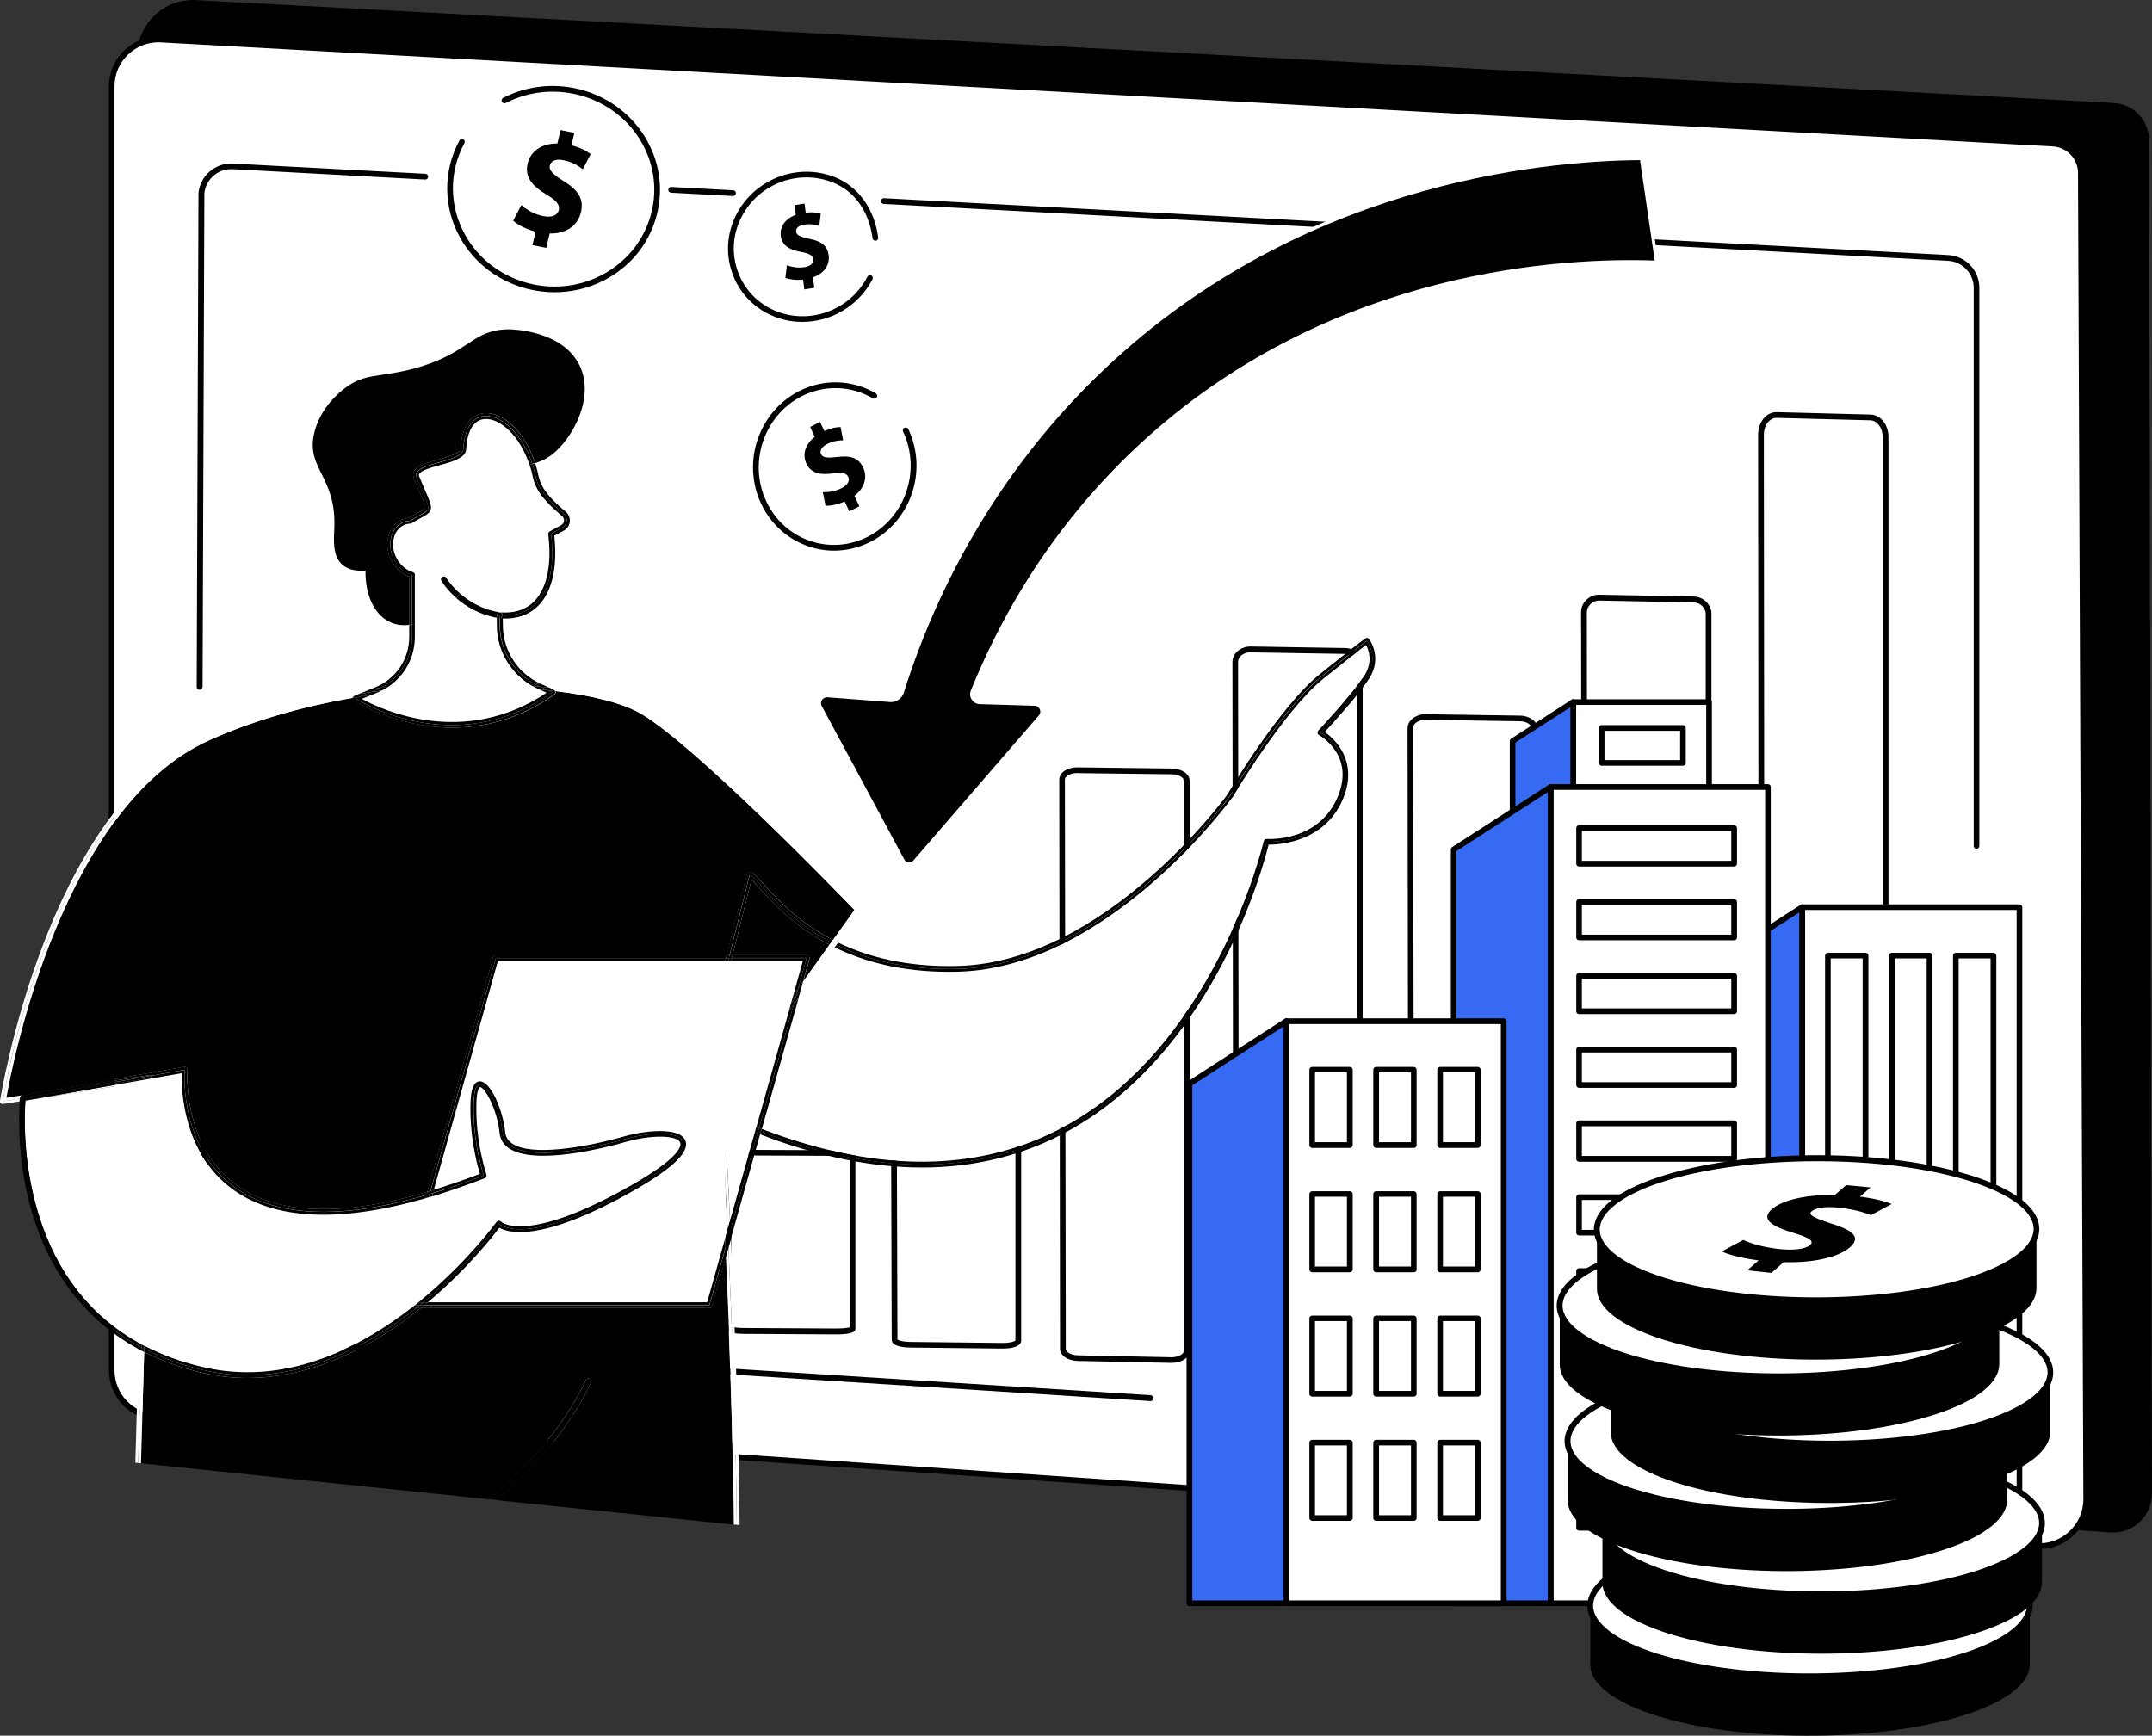 <svg xmlns="http://www.w3.org/2000/svg" xmlns:xlink="http://www.w3.org/1999/xlink" x="0px" y="0px" viewBox="0 0 1683.8 1358.2" xml:space="preserve"><rect x="0" y="0" width="1683.8" height="1358.2" fill="#333333" stroke="none"/><g id="Background"></g><g id="Illustration">	<g id="Building_investment_1_">		<g>			<g>				<path d="M1651.3,1199.2L111.9,1094.5L107.2,44.3c-0.1-25.3,21-45.6,46.2-44.2l1500.5,80.5c15.4,0.8,27.5,13.6,27.6,29.1     l2.3,1059C1683.8,1186.3,1668.9,1200.4,1651.3,1199.2z"></path>			</g>			<g>				<g>					<path fill="#FFFFFF" d="M1632.3,1173.1c0.1,21.3-18,38.3-39.3,36.8L121.6,1109.1c-19.3-1.3-34.2-17.3-34.2-36.7V67.6      c0-21.1,17.7-37.8,38.8-36.7l1480.1,81.5c12.2,0.7,21.7,10.7,21.8,22.9L1632.3,1173.1z"></path>				</g>				<g>					<path d="M1595.6,1212.2c-0.9,0-1.8,0-2.8-0.1L121.5,1111.3c-20.4-1.4-36.3-18.5-36.3-38.9V67.6c0-10.8,4.3-20.9,12.2-28.3      c7.9-7.4,18.1-11.2,28.9-10.6l1480.1,81.5c13.3,0.7,23.8,11.8,23.9,25.1l4.2,1037.7c0,10.9-4.3,21.1-12.3,28.6      C1614.9,1208.5,1605.6,1212.2,1595.6,1212.2z M124.1,33.1c-8.8,0-17.2,3.3-23.7,9.4c-7,6.6-10.8,15.5-10.8,25.1v1004.8      c0,18.1,14.1,33.2,32.2,34.4l1471.4,100.8c9.7,0.7,18.9-2.6,26-9.3c7.1-6.6,10.9-15.6,10.9-25.3l-4.2-1037.7      c0-11-8.7-20.1-19.7-20.7L126.1,33.2C125.4,33.1,124.7,33.1,124.1,33.1z"></path>				</g>			</g>		</g>		<g>			<g>				<path d="M1463.3,1099.8c-0.2,0-0.3,0-0.5,0l-72.7-3.1c-7.7-0.3-13.8-8-13.8-17.5l-0.7-739.1c0-5.4,2-10.4,5.4-13.8     c2.6-2.5,5.8-3.9,9.2-3.8l73.4,1.9c7.8,0.2,14,7.9,14,17.5v740.3c0,5.4-2,10.5-5.5,13.8     C1469.6,1098.5,1466.5,1099.8,1463.3,1099.8z M1389.9,327c-2.1,0-4.1,0.9-5.8,2.5c-2.5,2.5-4,6.4-4,10.6l0.7,739.1     c0,7,4.3,12.8,9.5,13l72.7,3.1c2.8,0.1,4.8-1.3,6-2.5c2.6-2.5,4.1-6.4,4.1-10.6V342c0-7.1-4.3-12.9-9.6-13.1l-73.4-1.9     C1390,327,1389.9,327,1389.9,327z"></path>			</g>			<g>				<path d="M1324.8,1090.8c-0.2,0-0.3,0-0.5,0l-72.7-2.3c-7.7-0.2-13.8-6.2-13.8-13.6l-0.7-595.9c0-3.6,1.4-6.9,4-9.5     c2.8-2.7,6.6-4.3,10.6-4.1l73.4,1.4c7.7,0.1,14,6.3,14,13.6v596.7c0,3.6-1.5,7-4.1,9.5     C1332.3,1089.4,1328.6,1090.8,1324.8,1090.8z M1324.5,1086.4c2.8,0.1,5.5-0.9,7.4-2.8c1.8-1.7,2.7-4,2.7-6.3V480.5     c0-4.9-4.3-9-9.6-9.1l-73.4-1.4c-2.8-0.1-5.4,1-7.3,2.9c-1.7,1.7-2.7,3.9-2.7,6.3l0.7,595.9c0,4.9,4.2,8.9,9.5,9.1     L1324.5,1086.4z"></path>			</g>			<g>				<path d="M1189,1079.9c-0.2,0-0.3,0-0.5,0l-72.7-1.7c-7.7-0.2-13.8-5-13.8-10.9l-0.7-497.5c0-2.5,1-4.8,3-6.7     c2.7-2.7,7.1-4.4,11.6-4.2l73.4,1.1c7.9,0.1,14,4.9,14,10.9V1069c0,2.5-1,4.8-3,6.7C1197.6,1078.4,1193.4,1079.9,1189,1079.9z      M1115.5,563.2c-3.3,0-6.3,1.1-8.2,2.9c-0.8,0.7-1.6,2-1.6,3.5l0.7,497.6c0,3.4,4.3,6.3,9.5,6.4l72.7,1.7c3.3,0.1,6.6-1,8.5-2.9     c0.8-0.7,1.7-2,1.7-3.5V570.8c0-3.5-4.3-6.4-9.6-6.4l-73.4-1.1C1115.7,563.2,1115.6,563.2,1115.5,563.2z"></path>			</g>			<g>				<path d="M1052,1073.2c-0.2,0-0.3,0-0.5,0l-72.7-2c-7.7-0.2-13.8-5.5-13.8-12.1L964.3,518c0-2.9,1.2-5.7,3.4-7.9     c2.8-2.7,6.8-4.3,11.1-4.2l73.4,1.2c7.9,0.1,14,5.4,14,12.1v541.8c0,2.9-1.2,5.8-3.5,8C1060,1071.7,1056.1,1073.2,1052,1073.2z      M978.5,510.4c-3,0-5.8,1.1-7.7,2.9c-1,1-2.1,2.5-2.1,4.7l0.7,541.1c0,4.1,4.3,7.5,9.5,7.6l72.7,2c3.2,0.1,6-1,8-2.9     c1-1,2.2-2.6,2.2-4.7V519.3c0-4.1-4.3-7.5-9.6-7.6l-73.4-1.2C978.7,510.4,978.6,510.4,978.5,510.4z"></path>			</g>			<g>				<path d="M916.5,1066.5c-0.2,0-0.3,0-0.5,0l-72.7-1.5c-7.9-0.2-13.8-4.2-13.9-9.5L828.8,610c0-1.9,0.8-3.8,2.4-5.4     c2.7-2.7,7.2-4.2,12.2-4.1l73.4,0.9c7.9,0.1,14,4.3,14,9.5V1057c0,2-0.8,3.8-2.4,5.4C925.7,1065,921.3,1066.5,916.5,1066.5z      M843,604.9c-3.6,0-7,1.1-8.7,2.9c-0.7,0.7-1.1,1.4-1.1,2.2l0.7,445.6c0,2.3,3.9,4.9,9.5,5l72.7,1.5c3.7,0.1,7.3-1,9.1-2.8     c0.7-0.7,1.1-1.5,1.1-2.2V610.9c0-2.3-3.9-5-9.6-5l-73.4-0.9C843.2,604.9,843.1,604.9,843,604.9z"></path>			</g>			<g>				<path d="M784.7,1055.3c-0.1,0-0.3,0-0.4,0l-72.7-0.8c-2.3,0-13.8-0.4-13.9-6l-0.7-230c0-0.7,0.2-1.7,1.2-2.7     c2.5-2.5,8.5-3.2,13.4-3.3l73.4,0.5c6.5,0,14,1.6,14,6v230.2c0,0.7-0.2,1.7-1.2,2.7C795.3,1054.5,789.5,1055.3,784.7,1055.3z      M784.3,1050.9c5.7,0.1,9.3-1.1,10.2-1.9V819.5c-0.8-0.7-4.3-1.8-9.6-1.9l-73.4-0.5c-0.1,0-0.2,0-0.2,0c-5.5,0-9,1.2-9.8,1.9     l0.7,229.2c0.8,0.7,4.2,1.8,9.5,1.9L784.3,1050.9z"></path>			</g>			<g>				<path d="M655.1,1044.2c-0.1,0-0.3,0-0.4,0l-72.7-0.4c-13.8-0.1-13.9-3.2-13.9-4.4l-0.7-135.1c0-0.7,0.3-1.4,0.8-2     c2.3-2.3,11.1-2.4,13.7-2.5l73.4,0.3c14,0.1,14,3.2,14,4.4v135.3c0,0.7-0.3,1.4-0.9,2C666.4,1043.9,658.1,1044.2,655.1,1044.2z      M572.6,1038.2c1.3,0.4,4.4,1,9.4,1l72.7,0.4c5.2,0,8.8-0.5,10.2-1V905.5c-1.3-0.4-4.5-1-9.6-1l-73.4-0.3c-5,0-8.7,0.6-10.1,1     L572.6,1038.2z M571.9,904.2L571.9,904.2C571.9,904.2,571.9,904.2,571.9,904.2z"></path>			</g>			<g>				<path fill="#FFFFFF" d="M527.5,1030.8l-72.7-0.4c-6.5,0-11.7-1-11.7-2.2L442.4,893c0-1.2,5.5-2.2,12.3-2.2l73.4,0.3     c6.6,0,11.8,1,11.8,2.2v135.3C539.9,1029.8,534.3,1030.8,527.5,1030.8z"></path>			</g>		</g>		<g>			<g>				<path d="M900.3,1096.4c0,0-0.1,0-0.1,0l-731.3-46.3c-5.9-0.4-10.6-5.3-10.6-11.2L153.9,597c0-1.2,1-2.2,2.2-2.3c0,0,0,0,0,0     c1.2,0,2.2,1,2.2,2.2l4.4,441.8c0,3.6,2.9,6.6,6.4,6.8l731.3,46.3c1.2,0.1,2.2,1.1,2.1,2.4     C902.4,1095.5,901.4,1096.4,900.3,1096.4z"></path>			</g>			<g>				<path d="M1546.5,664.2c-1.2,0-2.2-1-2.2-2.2V225.3c0-11.3-8.8-20.6-20.1-21.2l-832.8-44.5c-1.2-0.1-2.2-1.1-2.1-2.4     c0.1-1.2,1.2-2.2,2.3-2.1l832.8,44.5c13.6,0.7,24.3,12,24.3,25.6v436.7C1548.7,663.2,1547.7,664.2,1546.5,664.2z"></path>			</g>			<g>				<path d="M573.6,153.4c0,0-0.1,0-0.1,0l-48.5-2.6c-1.2-0.1-2.2-1.1-2.1-2.4c0.1-1.2,1.1-2.2,2.3-2.1l48.5,2.6     c1.2,0.1,2.2,1.1,2.1,2.4C575.8,152.4,574.8,153.4,573.6,153.4z"></path>			</g>			<g>				<path d="M156.1,539.8C156.1,539.8,156.1,539.8,156.1,539.8c-1.2,0-2.2-1-2.2-2.2l1.4-386.5c0-0.1,0-0.2,0-0.2     c1.5-13.6,13.3-23.6,26.9-22.9l37.3,2l113.4,6c1.2,0.1,2.2,1.1,2.1,2.4c-0.1,1.2-1.1,2.2-2.3,2.1l-150.6-8.1     c-11.2-0.6-21,7.6-22.2,18.8l-1.4,386.4C158.3,538.8,157.3,539.8,156.1,539.8z"></path>			</g>		</g>		<g>			<g>				<g>					<g>						<rect x="1409.9" y="709.9" fill="#FFFFFF" width="170.2" height="544.8"></rect>					</g>					<g>						<path d="M1580.1,1256.9h-170.2c-1.2,0-2.2-1-2.2-2.2V709.9c0-1.2,1-2.2,2.2-2.2h170.2c1.2,0,2.2,1,2.2,2.2v544.8       C1582.3,1255.9,1581.3,1256.9,1580.1,1256.9z M1412.2,1252.4h165.7V712.1h-165.7V1252.4z"></path>					</g>				</g>				<g>					<g>						<polygon fill="#366AF3" points="1410.1,1254.6 1334.2,1254.6 1334.2,758.9 1410.1,709.9       "></polygon>					</g>					<g>						<path d="M1410.1,1256.9h-75.9c-1.2,0-2.2-1-2.2-2.2V758.9c0-0.8,0.4-1.5,1-1.9l75.9-49c0.7-0.4,1.6-0.5,2.3-0.1       c0.7,0.4,1.2,1.1,1.2,2v544.8C1412.3,1255.9,1411.3,1256.9,1410.1,1256.9z M1336.4,1252.4h71.4V714l-71.4,46.1V1252.4z"></path>					</g>				</g>				<g>					<g>						<path d="M1459.7,1213.5h-29.5c-1.2,0-2.2-1-2.2-2.2V747.8c0-1.2,1-2.2,2.2-2.2h29.5c1.2,0,2.2,1,2.2,2.2v463.5       C1462,1212.5,1461,1213.5,1459.7,1213.5z M1432.4,1209h25V750h-25V1209z"></path>					</g>					<g>						<path d="M1509.8,1213.5h-29.5c-1.2,0-2.2-1-2.2-2.2V747.8c0-1.2,1-2.2,2.2-2.2h29.5c1.2,0,2.2,1,2.2,2.2v463.5       C1512,1212.5,1511,1213.5,1509.8,1213.5z M1482.5,1209h25V750h-25V1209z"></path>					</g>					<g>						<path d="M1559.8,1213.5h-29.5c-1.2,0-2.2-1-2.2-2.2V747.8c0-1.2,1-2.2,2.2-2.2h29.5c1.2,0,2.2,1,2.2,2.2v463.5       C1562,1212.5,1561,1213.5,1559.8,1213.5z M1532.5,1209h25V750h-25V1209z"></path>					</g>				</g>			</g>			<g>				<g>					<g>						<g>							<rect x="1230.8" y="549.4" fill="#FFFFFF" width="106.4" height="399.3"></rect>						</g>						<g>							<path d="M1337.2,950.9h-106.4c-1.2,0-2.2-1-2.2-2.2V549.4c0-1.2,1-2.2,2.2-2.2h106.4c1.2,0,2.2,1,2.2,2.2v399.3        C1339.4,949.9,1338.4,950.9,1337.2,950.9z M1233.1,946.4H1335V551.6h-101.9V946.4z"></path>						</g>					</g>					<g>						<path d="M1316.8,599.2h-63.6c-1.2,0-2.2-1-2.2-2.2v-27.4c0-1.2,1-2.2,2.2-2.2h63.6c1.2,0,2.2,1,2.2,2.2V597       C1319.1,598.2,1318.1,599.2,1316.8,599.2z M1255.4,594.8h59.2v-22.9h-59.2V594.8z"></path>					</g>					<g>						<g>							<polygon fill="#366AF3" points="1230.9,948.7 1183.5,948.7 1183.5,580 1230.9,549.4        "></polygon>						</g>						<g>							<path d="M1230.9,950.9h-47.4c-1.2,0-2.2-1-2.2-2.2V580c0-0.8,0.4-1.5,1-1.9l47.4-30.6c0.7-0.4,1.6-0.5,2.3-0.1        c0.7,0.4,1.2,1.1,1.2,2v399.3C1233.1,949.9,1232.2,950.9,1230.9,950.9z M1185.7,946.4h43v-393l-43,27.7V946.4z"></path>						</g>					</g>				</g>				<g>					<g>						<g>							<rect x="1213.1" y="615.8" fill="#FFFFFF" width="170.2" height="638.8"></rect>						</g>						<g>							<path d="M1383.3,1256.9h-170.2c-1.2,0-2.2-1-2.2-2.2V615.8c0-1.2,1-2.2,2.2-2.2h170.2c1.2,0,2.2,1,2.2,2.2v638.8        C1385.5,1255.9,1384.5,1256.9,1383.3,1256.9z M1215.4,1252.4h165.7V618.1h-165.7V1252.4z"></path>						</g>					</g>					<g>						<g>							<polygon fill="#366AF3" points="1213.3,1254.6 1137.4,1254.6 1137.4,664.8 1213.3,615.8        "></polygon>						</g>						<g>							<path d="M1213.3,1256.9h-75.9c-1.2,0-2.2-1-2.2-2.2V664.8c0-0.8,0.4-1.5,1-1.9l75.9-49c0.7-0.4,1.6-0.5,2.3-0.1        c0.7,0.4,1.2,1.1,1.2,2v638.8C1215.5,1255.9,1214.5,1256.9,1213.3,1256.9z M1139.6,1252.4h71.4V619.9l-71.4,46.1V1252.4z"></path>						</g>					</g>					<g>						<g>							<path d="M1356.9,678.1h-121.4c-1.2,0-2.2-1-2.2-2.2V648c0-1.2,1-2.2,2.2-2.2h121.4c1.2,0,2.2,1,2.2,2.2v27.8        C1359.1,677.1,1358.1,678.1,1356.9,678.1z M1237.7,673.6h116.9v-23.3h-116.9V673.6z"></path>						</g>						<g>							<path d="M1356.9,735.8h-121.4c-1.2,0-2.2-1-2.2-2.2v-27.8c0-1.2,1-2.2,2.2-2.2h121.4c1.2,0,2.2,1,2.2,2.2v27.8        C1359.1,734.8,1358.1,735.8,1356.9,735.8z M1237.7,731.4h116.9V708h-116.9V731.4z"></path>						</g>						<g>							<path d="M1356.9,793.6h-121.4c-1.2,0-2.2-1-2.2-2.2v-27.8c0-1.2,1-2.2,2.2-2.2h121.4c1.2,0,2.2,1,2.2,2.2v27.8        C1359.1,792.6,1358.1,793.6,1356.9,793.6z M1237.7,789.1h116.9v-23.3h-116.9V789.1z"></path>						</g>						<g>							<path d="M1356.9,851.3h-121.4c-1.2,0-2.2-1-2.2-2.2v-27.8c0-1.2,1-2.2,2.2-2.2h121.4c1.2,0,2.2,1,2.2,2.2v27.8        C1359.1,850.3,1358.1,851.3,1356.9,851.3z M1237.7,846.9h116.9v-23.3h-116.9V846.9z"></path>						</g>						<g>							<path d="M1356.9,909.1h-121.4c-1.2,0-2.2-1-2.2-2.2V879c0-1.2,1-2.2,2.2-2.2h121.4c1.2,0,2.2,1,2.2,2.2v27.8        C1359.1,908.1,1358.1,909.1,1356.9,909.1z M1237.7,904.6h116.9v-23.3h-116.9V904.6z"></path>						</g>						<g>							<path d="M1356.9,966.8h-121.4c-1.2,0-2.2-1-2.2-2.2v-27.8c0-1.2,1-2.2,2.2-2.2h121.4c1.2,0,2.2,1,2.2,2.2v27.8        C1359.1,965.8,1358.1,966.8,1356.9,966.8z M1237.7,962.4h116.9V939h-116.9V962.4z"></path>						</g>						<g>							<path d="M1356.9,1024.6h-121.4c-1.2,0-2.2-1-2.2-2.2v-27.8c0-1.2,1-2.2,2.2-2.2h121.4c1.2,0,2.2,1,2.2,2.2v27.8        C1359.1,1023.6,1358.1,1024.6,1356.9,1024.6z M1237.7,1020.1h116.9v-23.3h-116.9V1020.1z"></path>						</g>						<g>							<path d="M1356.9,1082.3h-121.4c-1.2,0-2.2-1-2.2-2.2v-27.8c0-1.2,1-2.2,2.2-2.2h121.4c1.2,0,2.2,1,2.2,2.2v27.8        C1359.1,1081.3,1358.1,1082.3,1356.9,1082.3z M1237.7,1077.9h116.9v-23.3h-116.9V1077.9z"></path>						</g>						<g>							<path d="M1356.9,1140.1h-121.4c-1.2,0-2.2-1-2.2-2.2V1110c0-1.2,1-2.2,2.2-2.2h121.4c1.2,0,2.2,1,2.2,2.2v27.8        C1359.1,1139.1,1358.1,1140.1,1356.9,1140.1z M1237.7,1135.6h116.9v-23.3h-116.9V1135.6z"></path>						</g>						<g>							<path d="M1356.9,1197.8h-121.4c-1.2,0-2.2-1-2.2-2.2v-27.8c0-1.2,1-2.2,2.2-2.2h121.4c1.2,0,2.2,1,2.2,2.2v27.8        C1359.1,1196.8,1358.1,1197.8,1356.9,1197.8z M1237.7,1193.4h116.9V1170h-116.9V1193.4z"></path>						</g>					</g>				</g>			</g>			<g>				<g>					<g>						<rect x="1006.4" y="799.1" fill="#FFFFFF" width="170.2" height="455.5"></rect>					</g>					<g>						<path d="M1176.6,1256.9h-170.2c-1.2,0-2.2-1-2.2-2.2V799.1c0-1.2,1-2.2,2.2-2.2h170.2c1.2,0,2.2,1,2.2,2.2v455.5       C1178.8,1255.9,1177.8,1256.9,1176.6,1256.9z M1008.6,1252.4h165.7v-451h-165.7V1252.4z"></path>					</g>				</g>				<g>					<g>						<polygon fill="#366AF3" points="1006.5,1254.6 930.6,1254.6 930.6,848.1 1006.5,799.1       "></polygon>					</g>					<g>						<path d="M1006.5,1256.9h-75.9c-1.2,0-2.2-1-2.2-2.2V848.1c0-0.8,0.4-1.5,1-1.9l75.9-49c0.7-0.4,1.6-0.5,2.3-0.1       c0.7,0.4,1.2,1.1,1.2,2v455.5C1008.8,1255.9,1007.8,1256.9,1006.5,1256.9z M932.9,1252.4h71.4V803.2l-71.4,46.1V1252.4z"></path>					</g>				</g>				<g>					<g>						<path d="M1056.2,898.3h-29.5c-1.2,0-2.2-1-2.2-2.2v-59c0-1.2,1-2.2,2.2-2.2h29.5c1.2,0,2.2,1,2.2,2.2v59       C1058.4,897.3,1057.4,898.3,1056.2,898.3z M1028.9,893.8h25v-54.6h-25V893.8z"></path>					</g>					<g>						<path d="M1106.2,898.3h-29.5c-1.2,0-2.2-1-2.2-2.2v-59c0-1.2,1-2.2,2.2-2.2h29.5c1.2,0,2.2,1,2.2,2.2v59       C1108.5,897.3,1107.5,898.3,1106.2,898.3z M1079,893.8h25v-54.6h-25V893.8z"></path>					</g>					<g>						<path d="M1156.3,898.3h-29.5c-1.2,0-2.2-1-2.2-2.2v-59c0-1.2,1-2.2,2.2-2.2h29.5c1.2,0,2.2,1,2.2,2.2v59       C1158.5,897.3,1157.5,898.3,1156.3,898.3z M1129,893.8h25v-54.6h-25V893.8z"></path>					</g>					<g>						<path d="M1056.2,995.6h-29.5c-1.2,0-2.2-1-2.2-2.2v-59c0-1.2,1-2.2,2.2-2.2h29.5c1.2,0,2.2,1,2.2,2.2v59       C1058.4,994.6,1057.4,995.6,1056.2,995.6z M1028.9,991.1h25v-54.6h-25V991.1z"></path>					</g>					<g>						<path d="M1106.2,995.6h-29.5c-1.2,0-2.2-1-2.2-2.2v-59c0-1.2,1-2.2,2.2-2.2h29.5c1.2,0,2.2,1,2.2,2.2v59       C1108.5,994.6,1107.5,995.6,1106.2,995.6z M1079,991.1h25v-54.6h-25V991.1z"></path>					</g>					<g>						<path d="M1156.3,995.6h-29.5c-1.2,0-2.2-1-2.2-2.2v-59c0-1.2,1-2.2,2.2-2.2h29.5c1.2,0,2.2,1,2.2,2.2v59       C1158.5,994.6,1157.5,995.6,1156.3,995.6z M1129,991.1h25v-54.6h-25V991.1z"></path>					</g>					<g>						<path d="M1056.2,1092.9h-29.5c-1.2,0-2.2-1-2.2-2.2v-59c0-1.2,1-2.2,2.2-2.2h29.5c1.2,0,2.2,1,2.2,2.2v59       C1058.4,1091.9,1057.4,1092.9,1056.2,1092.9z M1028.9,1088.4h25v-54.6h-25V1088.4z"></path>					</g>					<g>						<path d="M1106.2,1092.9h-29.5c-1.2,0-2.2-1-2.2-2.2v-59c0-1.2,1-2.2,2.2-2.2h29.5c1.2,0,2.2,1,2.2,2.2v59       C1108.5,1091.9,1107.5,1092.9,1106.2,1092.9z M1079,1088.4h25v-54.6h-25V1088.4z"></path>					</g>					<g>						<path d="M1156.3,1092.9h-29.5c-1.2,0-2.2-1-2.2-2.2v-59c0-1.2,1-2.2,2.2-2.2h29.5c1.2,0,2.2,1,2.2,2.2v59       C1158.5,1091.9,1157.5,1092.9,1156.3,1092.9z M1129,1088.4h25v-54.6h-25V1088.4z"></path>					</g>					<g>						<path d="M1056.2,1190.1h-29.5c-1.2,0-2.2-1-2.2-2.2v-59c0-1.2,1-2.2,2.2-2.2h29.5c1.2,0,2.2,1,2.2,2.2v59       C1058.4,1189.1,1057.4,1190.1,1056.2,1190.1z M1028.9,1185.7h25v-54.6h-25V1185.7z"></path>					</g>					<g>						<path d="M1106.2,1190.1h-29.5c-1.2,0-2.2-1-2.2-2.2v-59c0-1.2,1-2.2,2.2-2.2h29.5c1.2,0,2.2,1,2.2,2.2v59       C1108.5,1189.1,1107.5,1190.1,1106.2,1190.1z M1079,1185.7h25v-54.6h-25V1185.7z"></path>					</g>					<g>						<path d="M1156.3,1190.1h-29.5c-1.2,0-2.2-1-2.2-2.2v-59c0-1.2,1-2.2,2.2-2.2h29.5c1.2,0,2.2,1,2.2,2.2v59       C1158.5,1189.1,1157.5,1190.1,1156.3,1190.1z M1129,1185.7h25v-54.6h-25V1185.7z"></path>					</g>				</g>			</g>		</g>		<g>			<g>				<g>					<path d="M1588.2,1256.1l0,46.3c0,14-16.2,28.1-48.8,38.9c-65.2,21.7-171.7,22.7-239.9,2.3c-1.1-0.3-2.2-0.7-3.3-1      c-34.5-10.9-51.9-25.3-51.9-39.8l0-46.3c0,14.5,17.4,28.9,51.9,39.8c1.1,0.3,2.2,0.7,3.3,1c68.2,20.3,174.6,19.4,239.9-2.3      C1572,1284.1,1588.2,1270.1,1588.2,1256.1z"></path>				</g>				<g>					<g>						<path fill="#FFFFFF" d="M1532.9,1215.3c1.1,0.3,2.2,0.7,3.3,1c68,21.4,69.4,56.6,3.1,78.7c-65.2,21.7-171.7,22.7-239.9,2.3       c-1.1-0.3-2.2-0.7-3.3-1c-68-21.4-69.4-56.6-3.1-78.7C1358.3,1195.9,1464.7,1194.9,1532.9,1215.3z"></path>					</g>					<g>						<path d="M1415.6,1314.3c-41.7,0-83.4-4.9-116.7-14.8c-1.1-0.3-2.2-0.7-3.4-1c-34.4-10.8-53.3-25.6-53.5-41.8       c-0.1-15.7,17.7-30.3,50.4-41.2c65.9-22,171.9-23,241.2-2.4c1.1,0.3,2.2,0.7,3.4,1c34.4,10.8,53.4,25.6,53.5,41.8       c0.1,15.7-17.7,30.3-50.4,41.2C1505.8,1308.6,1460.7,1314.3,1415.6,1314.3z M1417,1203c-44.9,0-89.9,5.6-123.2,16.7       c-30.2,10.1-47.4,23.5-47.3,36.9c0.1,13.8,18.5,27.5,50.4,37.5c1.1,0.3,2.2,0.7,3.3,1c67.4,20.1,174.4,19.1,238.5-2.3       c30.2-10.1,47.4-23.5,47.3-36.9c-0.1-13.8-18.5-27.5-50.4-37.5c-1.1-0.3-2.2-0.7-3.3-1C1500,1207.8,1458.5,1203,1417,1203z"></path>					</g>				</g>			</g>			<g>				<g>					<path d="M1597.7,1191.9l0,46.3c0,14-16.2,28.1-48.8,38.9c-65.2,21.7-171.7,22.7-239.9,2.3c-1.1-0.3-2.2-0.7-3.3-1      c-34.5-10.9-51.9-25.3-51.9-39.8l0-46.3c0,14.5,17.4,28.9,51.9,39.8c1.1,0.3,2.2,0.7,3.3,1c68.2,20.3,174.6,19.4,239.9-2.3      C1581.5,1220,1597.7,1205.9,1597.7,1191.9z"></path>				</g>				<g>					<g>						<path fill="#FFFFFF" d="M1542.4,1151.1c1.1,0.3,2.2,0.7,3.3,1c68,21.4,69.4,56.6,3.1,78.7c-65.2,21.7-171.7,22.7-239.9,2.3       c-1.1-0.3-2.2-0.7-3.3-1c-68-21.4-69.4-56.6-3.1-78.7C1367.8,1131.7,1474.3,1130.8,1542.4,1151.1z"></path>					</g>					<g>						<path d="M1425.1,1250.2c-41.7,0-83.4-4.9-116.7-14.8c-1.1-0.3-2.2-0.7-3.4-1c-34.3-10.8-53.3-25.6-53.5-41.8       c-0.1-15.7,17.7-30.3,50.4-41.2c65.9-22,171.9-23,241.2-2.4c1.1,0.3,2.2,0.7,3.4,1c34.4,10.8,53.4,25.6,53.5,41.8       c0.1,15.7-17.7,30.3-50.4,41.2C1515.3,1244.4,1470.2,1250.2,1425.1,1250.2z M1426.5,1138.8c-44.9,0-89.9,5.6-123.2,16.7       c-30.2,10.1-47.4,23.5-47.3,36.9c0.1,13.8,18.5,27.5,50.4,37.5c1.1,0.3,2.2,0.7,3.3,1c67.4,20.1,174.4,19.1,238.5-2.3       c30.2-10.1,47.4-23.5,47.3-36.9c-0.1-13.8-18.5-27.5-50.4-37.5c-1.1-0.3-2.2-0.7-3.3-1       C1509.5,1143.6,1468,1138.8,1426.5,1138.8z"></path>					</g>				</g>			</g>			<g>				<g>					<path d="M1570.5,1127.3l0,46.3c0,14-16.2,28.1-48.8,38.9c-65.2,21.7-171.7,22.7-239.9,2.3c-1.1-0.3-2.2-0.7-3.3-1      c-34.5-10.9-51.9-25.3-51.9-39.8l0-46.3c0,14.5,17.4,28.9,51.9,39.8c1.1,0.3,2.2,0.7,3.3,1c68.2,20.3,174.6,19.4,239.9-2.3      C1554.2,1155.3,1570.5,1141.3,1570.5,1127.3z"></path>				</g>				<g>					<g>						<path fill="#FFFFFF" d="M1515.2,1086.5c1.1,0.3,2.2,0.7,3.3,1c68,21.4,69.4,56.6,3.1,78.7c-65.2,21.7-171.7,22.7-239.9,2.3       c-1.1-0.3-2.2-0.7-3.3-1c-68-21.4-69.4-56.6-3.1-78.7C1340.6,1067,1447,1066.1,1515.2,1086.5z"></path>					</g>					<g>						<path d="M1397.8,1185.5c-41.7,0-83.4-4.9-116.7-14.8c-1.1-0.3-2.2-0.7-3.4-1c-34.3-10.8-53.3-25.6-53.5-41.8       c-0.1-15.7,17.7-30.3,50.4-41.2c65.9-22,171.9-23,241.2-2.4c1.1,0.3,2.2,0.7,3.4,1c34.4,10.8,53.4,25.6,53.5,41.8       c0.1,15.7-17.7,30.3-50.4,41.2C1488.1,1179.7,1443,1185.5,1397.8,1185.5z M1399.3,1074.2c-44.9,0-89.9,5.6-123.2,16.7       c-30.2,10.1-47.4,23.5-47.3,36.9c0.1,13.8,18.5,27.5,50.4,37.5c1.1,0.3,2.2,0.7,3.3,1c67.4,20.1,174.4,19.1,238.5-2.3       c30.2-10.1,47.4-23.5,47.3-36.9c-0.1-13.8-18.5-27.5-50.4-37.5c-1.1-0.3-2.2-0.7-3.3-1       C1482.2,1079,1440.7,1074.2,1399.3,1074.2z"></path>					</g>				</g>			</g>			<g>				<g>					<path d="M1604.2,1074l0,46.3c0,14-16.2,28.1-48.8,38.9c-65.2,21.7-171.7,22.7-239.9,2.3c-1.1-0.3-2.2-0.7-3.3-1      c-34.5-10.9-51.9-25.3-51.9-39.8l0-46.3c0,14.5,17.4,28.9,51.9,39.8c1.1,0.3,2.2,0.7,3.3,1c68.2,20.3,174.6,19.4,239.9-2.3      C1588,1102.1,1604.3,1088,1604.2,1074z"></path>				</g>				<g>					<g>						<path fill="#FFFFFF" d="M1549,1033.2c1.1,0.3,2.2,0.7,3.3,1c68,21.4,69.4,56.6,3.1,78.7c-65.2,21.7-171.7,22.7-239.9,2.3       c-1.1-0.3-2.2-0.7-3.3-1c-68-21.4-69.4-56.6-3.1-78.7C1374.3,1013.8,1480.8,1012.9,1549,1033.2z"></path>					</g>					<g>						<path d="M1431.6,1132.3c-41.7,0-83.4-4.9-116.7-14.8c-1.1-0.3-2.2-0.7-3.4-1c-34.3-10.8-53.3-25.6-53.5-41.8       c-0.1-15.7,17.7-30.3,50.4-41.2c65.9-22,171.9-23,241.2-2.4c1.1,0.3,2.2,0.7,3.4,1c34.4,10.8,53.4,25.6,53.5,41.8       c0.1,15.7-17.7,30.3-50.4,41.2C1521.8,1126.5,1476.7,1132.3,1431.6,1132.3z M1433.1,1020.9c-44.9,0-89.9,5.6-123.2,16.7       c-30.2,10.1-47.4,23.5-47.3,36.9c0.1,13.8,18.5,27.5,50.4,37.5c1.1,0.3,2.2,0.7,3.3,1c67.4,20.1,174.4,19.1,238.5-2.3       c30.2-10.1,47.4-23.5,47.3-36.9c-0.1-13.8-18.5-27.5-50.4-37.5c-1.1-0.3-2.2-0.7-3.3-1       C1516,1025.7,1474.5,1020.9,1433.1,1020.9z"></path>					</g>				</g>			</g>			<g>				<g>					<path d="M1564.3,1021.2l0,46.3c0,14-16.2,28.1-48.8,38.9c-65.2,21.7-171.7,22.7-239.9,2.3c-1.1-0.3-2.2-0.7-3.3-1      c-34.5-10.9-51.9-25.3-51.9-39.8l0-46.3c0,14.5,17.4,28.9,51.9,39.8c1.1,0.3,2.2,0.7,3.3,1c68.2,20.3,174.6,19.4,239.9-2.3      C1548.1,1049.3,1564.3,1035.3,1564.3,1021.2z"></path>				</g>				<g>					<g>						<path fill="#FFFFFF" d="M1509,980.4c1.1,0.3,2.2,0.7,3.3,1c68,21.4,69.4,56.6,3.1,78.7c-65.2,21.7-171.7,22.7-239.9,2.3       c-1.1-0.3-2.2-0.7-3.3-1c-68-21.4-69.4-56.6-3.1-78.7C1334.4,961,1440.8,960.1,1509,980.4z"></path>					</g>					<g>						<path d="M1391.6,1079.5c-41.7,0-83.4-4.9-116.7-14.8c-1.1-0.3-2.2-0.7-3.4-1c-34.4-10.8-53.3-25.6-53.5-41.8       c-0.1-15.7,17.7-30.3,50.4-41.2c65.9-22,171.9-23,241.2-2.4c1.1,0.3,2.3,0.7,3.4,1c34.4,10.8,53.3,25.6,53.5,41.8       c0.1,15.7-17.7,30.3-50.4,41.2C1481.9,1073.7,1436.8,1079.5,1391.6,1079.5z M1393.1,968.2c-44.9,0-89.9,5.6-123.2,16.7       c-30.2,10.1-47.4,23.5-47.3,36.9c0.1,13.8,18.5,27.5,50.4,37.5c1.1,0.3,2.2,0.7,3.3,1c67.4,20.1,174.4,19.1,238.5-2.3       c30.2-10.1,47.4-23.5,47.3-36.9c-0.1-13.8-18.5-27.5-50.4-37.5c-1.1-0.3-2.2-0.7-3.3-1C1476,972.9,1434.6,968.2,1393.1,968.2z       "></path>					</g>				</g>			</g>			<g>				<g>					<path d="M1593.4,961.8l0,46.3c0,14-16.2,28.1-48.8,38.9c-65.2,21.7-171.7,22.7-239.9,2.3c-1.1-0.3-2.2-0.7-3.3-1      c-34.5-10.9-51.9-25.3-51.9-39.8l0-46.3c0,14.5,17.4,28.9,51.9,39.8c1.1,0.3,2.2,0.7,3.3,1c68.2,20.3,174.6,19.4,239.9-2.3      C1577.2,989.8,1593.4,975.8,1593.4,961.8z"></path>				</g>				<g>					<g>						<path fill="#FFFFFF" d="M1538.1,921c1.1,0.3,2.2,0.7,3.3,1c68,21.4,69.4,56.6,3.1,78.7c-65.2,21.7-171.7,22.7-239.9,2.3       c-1.1-0.3-2.2-0.7-3.3-1c-68-21.4-69.4-56.6-3.1-78.7C1363.5,901.6,1469.9,900.6,1538.1,921z"></path>					</g>					<g>						<path d="M1420.7,1020c-41.7,0-83.4-4.9-116.7-14.8c-1.1-0.3-2.2-0.7-3.4-1c-34.3-10.8-53.3-25.6-53.5-41.8       c-0.1-15.7,17.7-30.3,50.4-41.2c65.9-22,171.9-23,241.2-2.4c1.1,0.3,2.2,0.7,3.4,1c34.4,10.8,53.4,25.6,53.5,41.8       c0.1,15.7-17.7,30.3-50.4,41.2C1511,1014.3,1465.9,1020,1420.7,1020z M1422.2,908.7c-44.9,0-89.9,5.6-123.2,16.7       c-30.2,10.1-47.4,23.5-47.3,36.9c0.1,13.8,18.5,27.5,50.4,37.5c1.1,0.3,2.2,0.7,3.3,1c67.4,20.1,174.4,19.1,238.5-2.3       c30.2-10.1,47.4-23.5,47.3-36.9c-0.1-13.8-18.5-27.5-50.4-37.5c-1.1-0.3-2.2-0.7-3.3-1       C1505.1,913.5,1463.7,908.7,1422.2,908.7z"></path>					</g>				</g>				<g>					<path d="M1463.6,929.2l-8.3,7.2c7.5,1,13.1,2.1,17.4,3.3c3,0.8,5.4,1.6,7.4,2.5l-16.2,8.7c-2.1-0.8-4.9-1.9-9.1-3      c-3.8-1-8.8-2.1-15.5-2.8c-12.5-1.4-19.2,0.5-21.8,2.8c-3.1,2.7,1.7,5.1,15.1,9.5c19,5.9,23.1,11.4,14.7,18.8      c-8.3,7.3-27.6,12.2-51.7,11.5l-9.6,8.4l-18.9-2l8.9-7.8c-7.1-0.9-13.7-2.2-19-3.6c-4.1-1.1-7.5-2.3-9.8-3.4l16.8-9      c3,1.4,6.8,2.8,11.5,4.1c4.7,1.2,10.1,2.3,16.4,3c11,1.2,20.6,0.2,24.3-3.1c3.6-3.1-0.4-5.7-12.3-9.3      c-17.3-5.2-26.6-10.8-17.6-18.7c8.3-7.2,26.7-11.6,49.3-11.1l8.9-7.8L1463.6,929.2z"></path>				</g>			</g>		</g>		<g>			<g>				<path d="M641.4,552.6L706,672.8c1.7,3.7,6.7,4.5,9.5,1.6l98.1-113.3c1.6-1.7,2-4.1,1.2-6.2s-2.9-3.5-5.1-3.6     c-14.4-0.4-28.8-0.9-43.1-1.3c-2.1-0.1-4-1.1-5.2-2.9s-1.4-4-0.6-5.9c20.7-51.1,61.1-128.9,138.2-198.2     c157.7-141.5,349.6-139.6,397.3-137.8c-4-27.1-8-54.2-11.9-81.2c-50.6,0.3-260.9,7.1-427.9,170.6     c-91.2,89.2-132,188.5-150.4,247.1c-1.3,4.1-5.3,6.8-9.6,6.5c-16.5-1.3-32.9-2.5-49.4-3.8c-2.4,0.2-4.5,1.5-5.4,3.6     C640.5,550.1,641.2,552.2,641.4,552.6z"></path>			</g>			<g>				<path fill="#FFFFFF" d="M1284.2,122.7c0.6,0,1.2,0.5,1.3,1.1l11.9,81.2c0.1,0.4-0.1,0.8-0.3,1c-0.3,0.3-0.6,0.5-1,0.4     c-70.1-2.7-249.1,5.3-396.3,137.5c-60.2,54-106.5,120.5-137.9,197.7c-0.6,1.5-0.5,3.3,0.5,4.7c0.9,1.4,2.5,2.3,4.1,2.3l43.1,1.3     c2.8,0.1,5.3,1.9,6.3,4.4c1,2.6,0.5,5.5-1.4,7.5l-98,113.3c-1.7,1.8-4,2.5-6.3,2.2c-2.3-0.4-4.3-1.9-5.3-4l-64.6-120.1     c0-0.1-0.1-0.1-0.1-0.2c-0.3-0.9-1-3.2,0.1-5.6c1.1-2.5,3.6-4.2,6.5-4.3c0.1,0,0.1,0,0.2,0l49.4,3.8c3.8,0.3,7.2-2,8.3-5.6     c29.8-94.6,81.9-180.2,150.7-247.6C1011.8,140.6,1207.4,123.1,1284.2,122.7C1284.2,122.7,1284.2,122.7,1284.2,122.7z      M1294.7,203.9l-11.5-78.6c-77.3,0.6-271,18.5-425.9,170.2C788.7,362.5,736.8,447.8,707.2,542c-1.5,4.7-6,7.8-10.9,7.4     l-49.3-3.8c-1.9,0.2-3.5,1.2-4.2,2.8c-0.7,1.5-0.3,3-0.1,3.6l64.6,120.1c0.7,1.5,1.9,2.4,3.4,2.6c1.5,0.3,3-0.3,4-1.4l98-113.3     c1.3-1.3,1.6-3.2,0.9-4.9c-0.7-1.6-2.2-2.8-4-2.8l-43.1-1.3c-2.5-0.1-4.8-1.4-6.2-3.5c-1.4-2.1-1.6-4.7-0.7-7.1     c31.5-77.6,78.1-144.4,138.5-198.6C1045,210.3,1223.2,201.4,1294.7,203.9z"></path>			</g>		</g>		<g>			<path fill="#FFFFFF" d="M596,883.4c85.4,32.8,160.9,34.2,225.1,4.1c128.2-60.2,167.3-227.6,167.7-229.3c0.2-1.1,1.3-1.8,2.3-1.7    c1.7,0.1,41.6,2.5,56.1-34.2c12.4-31.5-14-46.5-15.2-47.1c-0.6-0.3-1-0.9-1.1-1.6c-0.1-0.7,0.1-1.4,0.6-1.9    c0.3-0.3,26.7-28.4,36.2-43.3c6.7-10.5,3.3-19.8,1.2-23.7c-3.4,2.5-12.2,9.3-33.7,26.6c-30.2,24.3-70.7,92.2-71.1,92.9    c-1.1,1.5-96.7,133-214.3,136.2c-2.5,0.1-4.9,0.1-7.3,0.1c-37.8,0-67-8.2-89.4-19.2l-28.3,39.5L596,883.4z"></path>			<path d="M1071.3,500.1c-0.7-1-2-1.2-3-0.5c-0.2,0.1-5.3,3.6-35.9,28.2c-30.9,24.8-70.5,91.3-72,93.9    c-0.9,1.3-95.3,131.1-210.7,134.2c-40.1,1.1-70.7-7.1-94-18.3l-1.3,1.8c23.6,11.5,54.7,19.9,95.3,18.8    C867.6,755,962.2,623,962.2,623s40.7-68.7,71.6-93.5c30.9-24.8,35.7-28.1,35.7-28.1s9.7,12.9,0,28.1    c-9.7,15.2-36.4,43.6-36.4,43.6s29.5,16.2,16.2,49.9c-15.3,38.8-58.4,35.6-58.4,35.6s-78.7,348.5-395.5,226.9l-0.6,2.2    c44.9,17.2,87.2,25.9,126.6,25.9c36.3,0,70.2-7.3,101.5-22c68-31.9,110.7-93.4,134.5-139.4c22.8-44,33.1-82.6,35.2-91.2    c0.1,0,0.1,0,0.2,0c9,0,44.8-2.3,58.5-37.1c11.5-29.2-7.8-46.2-14.8-51.1c6.2-6.7,26.5-28.9,34.9-42    C1081.8,514.5,1071.5,500.3,1071.3,500.1z"></path>			<path d="M742.5,760.5c2.4,0,4.8,0,7.3-0.1c117.6-3.2,213.3-134.8,214.3-136.2c0.4-0.7,40.9-68.6,71.1-92.9    c21.5-17.3,30.3-24.1,33.7-26.6c2,3.9,5.4,13.2-1.2,23.7c-9.5,14.8-35.9,43-36.2,43.3c-0.5,0.5-0.7,1.2-0.6,1.9    c0.1,0.7,0.5,1.3,1.1,1.6c1.1,0.6,27.6,15.6,15.2,47.1c-14.5,36.7-54.4,34.3-56.1,34.2c-1.1-0.1-2.1,0.7-2.3,1.7    c-0.4,1.7-39.5,169.2-167.7,229.3c-64.2,30.1-139.7,28.7-225.1-4.1l-0.6,2.2C912.2,1007.2,991,658.7,991,658.7    s43.1,3.1,58.4-35.6c13.3-33.7-16.2-49.9-16.2-49.9s26.7-28.4,36.4-43.6c9.7-15.2,0-28.1,0-28.1s-4.8,3.3-35.7,28.1    c-30.9,24.8-71.6,93.5-71.6,93.5S867.6,755,749.7,758.2c-40.6,1.1-71.7-7.3-95.3-18.8l-1.4,1.9    C675.5,752.3,704.7,760.5,742.5,760.5z"></path>			<path d="M555,1023.6H329.3c-1.8,1.5-3.7,2.9-5.6,4.4c-31.6,24.4-77.6,50.3-130.1,50.3c-11.9,0-24.1-1.3-36.6-4.3    c-16.6-4-31.3-9.5-44.2-16l-2.5,87.1l271.8,28.1c9.7-7.7,18.1-15.3,25.2-22.5c37.1-37.1,50.8-70.2,50.9-70.6    c0.5-1.1,1.8-1.7,2.9-1.2c1.1,0.5,1.7,1.8,1.2,2.9c-0.1,0.3-14.2,34.4-51.9,72.1c-6.4,6.4-13.7,13.1-22.1,20l185.8,19.2    c-0.7-70.7-3.5-147.7-6.2-209.7l-10.9,38.7C556.9,1022.9,556,1023.6,555,1023.6z"></path>			<path d="M144.1,834.9c0.7-0.1,1.4,0.1,1.9,0.6c0.5,0.5,0.8,1.1,0.7,1.8c0,0.6-4.3,58.1,37,89.1c32.3,24.2,82.9,26.2,150.7,6.3    l51.5-183.5c0.3-1,1.2-1.6,2.2-1.6h180.6l15.8-63.1c0.2-0.9,1-1.6,2-1.7c2.7-0.2,5.3,2.7,10.9,8.9c9.7,10.8,26.5,29.5,54.5,44    l16.9-23.6c-13.2-13.6-123.1-127.2-166.4-153.2c-13.8-8.3-38-14.6-67.8-18.1c0.1,0.2,0.2,0.5,0.2,0.7c0.1,0.8-0.3,1.6-0.9,2    c-27.8,19.6-55.5,25.9-79.8,25.9c-43.9,0-76.3-20.7-76.8-21c-0.7-0.5-1.1-1.3-1-2.1c0-0.1,0-0.2,0.1-0.3    c-41,7-79.4,18.3-112.5,33.2C48.8,630.8,9.7,831.9,5,859.1l12.5-2c0,0,0,0,0,0L144.1,834.9z"></path>			<path d="M593.9,694.6c-2.2-2.4-4.4-4.9-5.9-6.3l-14.8,59.2h58c0.7,0,1.4,0.3,1.8,0.9c0.4,0.6,0.6,1.3,0.4,2l-5,17.9l20.7-28.9    C620.8,724.5,603.8,705.6,593.9,694.6z"></path>			<path d="M597.2,691.6c-5.6-6.3-8.2-9.1-10.9-8.9c-1,0.1-1.8,0.8-2,1.7l-15.8,63.1h2.3l15.6-62.6c4.9-0.4,21.9,30.7,63.9,52.5    l1.3-1.8C623.7,721.1,606.9,702.4,597.2,691.6z"></path>			<path d="M586.5,684.9l-15.6,62.6h2.3l14.8-59.2c1.5,1.4,3.8,3.9,5.9,6.3c9.9,11,26.9,30,55.1,44.7l1.4-1.9    C608.4,715.5,591.4,684.5,586.5,684.9z"></path>			<path fill="#FFFFFF" d="M2.2,861.8c0,0,35.4-228.3,160.4-284.5c37-16.6,77.9-27.7,118.3-34.2l8.9-3.6    c-46.8,6.8-90.8,19-128.1,35.8C96.4,604.5,55.9,680.9,33.5,739.8C9.2,803.4,0.1,860.9,0,861.4c-0.1,0.7,0.1,1.4,0.6,1.9    c0.5,0.5,1.2,0.7,1.9,0.6l12.8-2c0.1-1,0.1-1.8,0.2-2.3L2.2,861.8z"></path>			<path fill="#FFFFFF" d="M503.3,556.9c46.6,28.1,168.2,154.9,168.2,154.9l-17.8,24.8c0.7,0.3,1.3,0.7,2,1l17.5-24.5    c0.6-0.9,0.5-2.1-0.2-2.8c-5-5.2-122.3-127.4-168.6-155.3c-16-9.6-45.5-16.6-81.3-19.9l6.3,2.8    C462.5,541.5,488.8,548.2,503.3,556.9z"></path>			<path fill="#FFFFFF" d="M110.6,1056.8c-0.7-0.4-1.5-0.8-2.2-1.2l-2.5,89l2.2,0.2L110.6,1056.8z"></path>			<path fill="#FFFFFF" d="M576.5,1193.2l2.2,0.2c-0.7-76.2-3.9-159.7-6.8-223.9l-1.9,6.8C572.8,1039.4,575.8,1119.7,576.5,1193.2z"></path>			<path fill="#FFFFFF" d="M624.8,780.8l28.3-39.5c-0.7-0.3-1.4-0.7-2-1l-24.5,34.2L624.8,780.8z"></path>			<path fill="#FFFFFF" d="M652.4,738.4c0.7,0.3,1.3,0.7,2,1l1.3-1.8c-0.7-0.3-1.4-0.7-2-1L652.4,738.4z"></path>			<path fill="#FFFFFF" d="M651,740.3c0.7,0.3,1.3,0.7,2,1l1.4-1.9c-0.7-0.3-1.4-0.7-2-1L651,740.3z"></path>			<path fill="#FFFFFF" d="M574.2,1193l2.3,0.2c-0.7-73.5-3.7-153.8-6.5-216.9l-2,7C570.8,1045.2,573.5,1122.3,574.2,1193z"></path>			<path fill="#FFFFFF" d="M434.3,540.8c29.8,3.5,54,9.8,67.8,18.1c43.3,26,153.3,139.6,166.4,153.2l-16.9,23.6c0.7,0.3,1.3,0.7,2,1    l17.8-24.8c0,0-121.5-126.8-168.2-154.9c-14.5-8.7-40.7-15.5-73.8-19l3.7,1.7C433.7,539.9,434.1,540.3,434.3,540.8z"></path>			<path fill="#FFFFFF" d="M112.8,1058c-0.7-0.4-1.5-0.8-2.2-1.1l-2.5,88l2.2,0.2L112.8,1058z"></path>			<path fill="#FFFFFF" d="M17.5,857.1l-12.5,2c4.8-27.2,43.9-228.2,158.6-279.8c33.1-14.9,71.5-26.1,112.5-33.2    c0.2-0.7,0.6-1.3,1.3-1.6l3.6-1.5c-40.4,6.6-81.3,17.6-118.3,34.2C37.6,633.4,2.2,861.8,2.2,861.8l13.3-2.1    c0-0.4,0.1-0.6,0.1-0.6C15.7,858.1,16.5,857.3,17.5,857.1z"></path>			<path fill="#FFFFFF" d="M628.3,768.2l-1.8,6.3l24.5-34.2c-0.7-0.3-1.3-0.7-2-1L628.3,768.2z"></path>			<path fill="#FFFFFF" d="M650.4,737.4c0.7,0.3,1.3,0.7,2,1l1.3-1.8c-0.7-0.3-1.3-0.7-2-1L650.4,737.4z"></path>			<path fill="#FFFFFF" d="M649,739.3c0.7,0.3,1.3,0.7,2,1l1.4-1.9c-0.7-0.3-1.3-0.7-2-1L649,739.3z"></path>			<path d="M410.5,1153.8c37.7-37.7,51.7-71.7,51.9-72.1c0.5-1.1-0.1-2.4-1.2-2.9c-1.1-0.5-2.4,0.1-2.9,1.2    c-0.1,0.3-13.8,33.5-50.9,70.6c-7.2,7.2-15.6,14.8-25.2,22.5l6.3,0.7C396.7,1166.9,404.1,1160.2,410.5,1153.8z"></path>			<path fill="#FFFFFF" d="M571.2,955.3l19.4-69.3c-7.8-3.1-15.6-6.4-23.5-9.9C568,892.1,569.6,920.2,571.2,955.3z"></path>			<path fill="#FFFFFF" d="M566.3,862.4c0.1,1.3,0.3,4.3,0.5,8.7c8.4,3.8,16.8,7.4,25,10.6l25.3-90.3L566.3,862.4z"></path>			<path fill="#FFFFFF" d="M567.1,876.1c7.9,3.6,15.7,6.9,23.5,9.9l0.6-2.2c-7.9-3.1-16-6.6-24.2-10.3    C567,874.4,567.1,875.3,567.1,876.1z"></path>			<path fill="#FFFFFF" d="M567,873.6c8.2,3.7,16.3,7.2,24.2,10.3l0.6-2.2c-8.2-3.3-16.6-6.8-25-10.6    C566.9,871.9,566.9,872.7,567,873.6z"></path>			<path fill="#FFFFFF" d="M541.3,863.8c-0.9-0.5-1.4-1.5-1.2-2.5l27.3-109.3H389.7l-50.2,179.2c11.6-3.6,23.7-7.7,36.3-12.5    c-2.1-6.9-8.5-30.1-7.3-56.9c0.2-3.8,0.6-15.3,7.2-15.5c0,0,0.1,0,0.1,0c8.3,0,18,22.1,19.8,39.8c0.4,3.8,2.2,6.7,5.5,8.9    c14.9,10.1,56.7,3.2,87.9-5.7c17.2-4.9,43.3-7.1,47.5,3.2c3.8,9.3-11.2,23.1-45.8,42.3c-68.2,37.6-92.9,30.1-99.7,26    c-5.3,7-25.7,33-56.1,58.5h218.6l14.1-50.1c-2-43.3-3.9-77.7-4.8-95C555.5,870.8,548.4,867.4,541.3,863.8z"></path>			<path fill="#FFFFFF" d="M562.2,869c-0.2-4.3-0.4-6.8-0.4-7.1c0-0.5,0.1-1,0.4-1.4l58.4-81.6l7.6-26.9h-56.2l-27.1,108.7    C550.7,863.5,556.5,866.3,562.2,869z"></path>			<path fill="#FFFFFF" d="M542.3,861.8l27.4-109.8h-2.3l-27.3,109.3c-0.3,1,0.2,2.1,1.2,2.5c7.1,3.6,14.2,7.1,21.2,10.3    c-0.1-0.9-0.1-1.7-0.1-2.5C555.8,868.5,549.1,865.2,542.3,861.8z"></path>			<path fill="#FFFFFF" d="M544.9,860.6l27.1-108.7h-2.3l-27.4,109.8c6.8,3.5,13.5,6.7,20.1,9.7c-0.1-0.9-0.1-1.7-0.1-2.5    C556.5,866.3,550.7,863.5,544.9,860.6z"></path>			<path fill="#FFFFFF" d="M564.8,875.1c1,16.7,2.7,47.8,4.5,87l1.9-6.7c-1.7-35.2-3.2-63.2-4.1-79.2    C566.4,875.8,565.6,875.5,564.8,875.1z"></path>			<path fill="#FFFFFF" d="M564.1,861.8c0,0,0.2,2.9,0.5,8.3c0.8,0.4,1.5,0.7,2.3,1c-0.3-4.4-0.4-7.3-0.5-8.7l50.8-70.9l1.8-6.3    L564.1,861.8z"></path>			<path fill="#FFFFFF" d="M564.8,875.1c0.8,0.3,1.5,0.7,2.3,1c0-0.9-0.1-1.7-0.1-2.5c-0.8-0.3-1.5-0.7-2.3-1.1    C564.7,873.4,564.8,874.2,564.8,875.1z"></path>			<path fill="#FFFFFF" d="M564.7,872.6c0.8,0.3,1.5,0.7,2.3,1.1c-0.1-0.9-0.1-1.7-0.1-2.5c-0.8-0.3-1.5-0.7-2.3-1    C564.6,870.8,564.6,871.7,564.7,872.6z"></path>			<path fill="#FFFFFF" d="M562.5,874.1c1,17.3,2.9,51.7,4.8,95l1.9-6.9c-1.8-39.1-3.5-70.3-4.5-87    C564.1,874.8,563.3,874.4,562.5,874.1z"></path>			<path fill="#FFFFFF" d="M562.2,860.5c-0.3,0.4-0.4,0.9-0.4,1.4c0,0.3,0.2,2.8,0.4,7.1c0.8,0.4,1.5,0.7,2.3,1.1    c-0.3-5.4-0.5-8.3-0.5-8.3l54.9-76.6l1.8-6.3L562.2,860.5z"></path>			<path fill="#FFFFFF" d="M562.4,871.5c0,0.8,0.1,1.6,0.1,2.5c0.8,0.4,1.5,0.7,2.3,1.1c0-0.9-0.1-1.7-0.1-2.5    C563.9,872.2,563.2,871.9,562.4,871.5z"></path>			<path fill="#FFFFFF" d="M562.4,871.5c0.8,0.4,1.5,0.7,2.3,1.1c-0.1-0.9-0.1-1.7-0.1-2.5c-0.8-0.4-1.5-0.7-2.3-1.1    C562.3,869.8,562.3,870.6,562.4,871.5z"></path>			<path d="M571.5,962.4c0.1,2.3,0.2,4.7,0.3,7.1l22.9-81.8c-0.7-0.3-1.4-0.5-2.1-0.8L571.5,962.4z"></path>			<path d="M621,786.2l-27,96.4c0.7,0.3,1.4,0.5,2.1,0.8l28.8-102.5L621,786.2z"></path>			<path d="M593.3,884.7l-0.6,2.2c0.7,0.3,1.4,0.5,2.1,0.8l0.6-2.2C594.7,885.3,594,885,593.3,884.7z"></path>			<path d="M593.9,882.6l-0.6,2.2c0.7,0.3,1.4,0.5,2.1,0.8l0.6-2.2C595.3,883.1,594.6,882.8,593.9,882.6z"></path>			<path d="M388,749.7h180l0.6-2.2H388c-1,0-1.9,0.7-2.2,1.6l-51.5,183.5c0.8-0.2,1.7-0.5,2.5-0.8L388,749.7z"></path>			<path d="M332,1021.4c-0.9,0.7-1.8,1.5-2.7,2.2H555c1,0,1.9-0.7,2.2-1.6l10.9-38.7c-0.1-2.4-0.2-4.8-0.3-7.1l-12.7,45.2H332z"></path>			<path d="M633,748.3c-0.4-0.6-1.1-0.9-1.8-0.9h-58l-0.6,2.2h58.6l-6.7,23.9l3.8-5.3l5-17.9C633.5,749.6,633.4,748.9,633,748.3z"></path>			<polygon points="570.3,749.7 570.9,747.5 568.6,747.5 568,749.7    "></polygon>			<polygon points="572.6,749.7 573.2,747.5 570.9,747.5 570.3,749.7    "></polygon>			<path d="M569.7,969.2c0.1,2.3,0.2,4.7,0.3,7.1l1.9-6.8c-0.1-2.4-0.2-4.8-0.3-7.1L569.7,969.2z"></path>			<polygon points="621,786.2 624.8,780.8 626.6,774.5 622.7,779.8    "></polygon>			<path d="M568,983.3l2-7c-0.1-2.4-0.2-4.8-0.3-7.1l-2,7C567.8,978.5,567.9,980.9,568,983.3z"></path>			<polygon points="622.7,779.8 626.6,774.5 628.3,768.2 624.5,773.5    "></polygon>			<path d="M571.2,955.3c0.1,2.3,0.2,4.7,0.3,7.1l21.2-75.5c-0.7-0.3-1.4-0.5-2.1-0.8L571.2,955.3z"></path>			<path d="M617.2,791.5l-25.3,90.3c0.7,0.3,1.4,0.6,2.1,0.8l27-96.4L617.2,791.5z"></path>			<path d="M590.6,886.1c0.7,0.3,1.4,0.5,2.1,0.8l0.6-2.2c-0.7-0.3-1.4-0.5-2.1-0.8L590.6,886.1z"></path>			<path d="M591.8,881.8l-0.6,2.2c0.7,0.3,1.4,0.5,2.1,0.8l0.6-2.2C593.2,882.3,592.5,882,591.8,881.8z"></path>			<path d="M388,749.7l-51.1,182.2c0.8-0.3,1.7-0.5,2.5-0.8l50.2-179.2h177.8l0.6-2.2H388z"></path>			<path d="M334.7,1019.1c-0.9,0.7-1.8,1.5-2.7,2.2h223l12.7-45.2c-0.1-2.4-0.2-4.8-0.3-7.1l-14.1,50.1H334.7z"></path>			<polygon points="628.2,751.9 620.7,778.9 624.5,773.5 631.2,749.7 572.6,749.7 572.1,751.9    "></polygon>			<polygon points="570.3,749.7 568,749.7 567.5,751.9 569.8,751.9    "></polygon>			<polygon points="569.8,751.9 572.1,751.9 572.6,749.7 570.3,749.7    "></polygon>			<path d="M569.3,962.1c0.1,2.3,0.2,4.7,0.3,7.1l1.9-6.7c-0.1-2.4-0.2-4.8-0.3-7.1L569.3,962.1z"></path>			<polygon points="618.9,785.2 617.2,791.5 621,786.2 622.7,779.8    "></polygon>			<path d="M567.4,969c0.1,2.3,0.2,4.7,0.3,7.1l2-7c-0.1-2.4-0.2-4.8-0.3-7.1L567.4,969z"></path>			<polygon points="618.9,785.2 622.7,779.8 624.5,773.5 620.7,778.9    "></polygon>			<path fill="#FFFFFF" d="M19.9,861.2c-0.7,8.5-2.8,47.5,10.4,89.6c14.2,45.5,40.4,79,78.2,100l5.8-204.6L19.9,861.2z"></path>			<path fill="#FFFFFF" d="M193.6,1073.8c49.7,0,94.2-24,128.1-50.2h-10c-0.7,0-1.4-0.3-1.8-0.9c-0.4-0.6-0.6-1.3-0.4-2l23.3-83.1    c-67.9,19.5-118.9,17-152-7.8c-37.9-28.4-39.2-77.8-38.9-90.1l-23.3,4.1l-5.9,209.3c13.6,7.1,28.7,12.6,45.1,16.5    C170.1,1072.5,182,1073.8,193.6,1073.8z"></path>			<path fill="#FFFFFF" d="M19.9,861.2C19.9,861.2,19.9,861.2,19.9,861.2l94.4-15l-5.8,204.6c0.7,0.4,1.5,0.8,2.2,1.2l5.9-207.7    L19.9,861.2z"></path>			<path fill="#FFFFFF" d="M116.6,844.3l-5.9,207.7c0.7,0.4,1.5,0.8,2.2,1.2l5.9-209.3L116.6,844.3z"></path>			<path fill="#FFFFFF" d="M327.4,1019.1c37.5-30.4,60.7-62.3,61.2-63c0.4-0.6,1-0.9,1.7-0.9c0.7,0,1.3,0.2,1.8,0.7    c0.1,0.1,18.5,17.6,96.3-25.3c44.6-24.6,44.8-34.3,43.9-36.6c-2.4-5.9-22.5-6.2-42.2-0.6c-16.4,4.7-71.4,18.8-91.7,5.1    c-4.4-3-6.9-7-7.4-12.1c-1.9-18.6-11.7-35.8-15.3-35.8c0,0,0,0,0,0c-0.6,0-2.4,2.1-2.8,11.2c-1.3,30.5,7.7,57,7.8,57.3    c0.4,1.1-0.2,2.4-1.3,2.8c-14.4,5.6-28.1,10.3-41.3,14.2l-23.3,82.9H327.4z"></path>			<path fill="#FFFFFF" d="M311.8,1021.4l23.7-84.4c-0.8,0.2-1.7,0.5-2.5,0.7l-23.3,83.1c-0.2,0.7-0.1,1.4,0.4,2    c0.4,0.6,1.1,0.9,1.8,0.9h10c1-0.7,1.9-1.5,2.8-2.2H311.8z"></path>			<path fill="#FFFFFF" d="M314.7,1019.1l23.3-82.9c-0.8,0.3-1.7,0.5-2.5,0.7l-23.7,84.4h12.8c0.9-0.7,1.9-1.5,2.8-2.2H314.7z"></path>			<path d="M17.7,861.6l-2.3,0.4c-0.7,10.6-2.2,48.9,10.6,90.1c10.8,34.7,33.8,77.1,82.4,103.6l0.1-2.4    C11,999.6,16.3,879.6,17.7,861.6z"></path>			<path d="M193.6,1078.3c52.5,0,98.5-25.9,130.1-50.3c1.9-1.5,3.7-2.9,5.6-4.4h-3.6c-42.3,33.5-101.9,64.1-168.2,48.2    c-16.8-4-31.6-9.6-44.7-16.3l-0.1,2.4c12.9,6.6,27.6,12.1,44.2,16C169.5,1077,181.7,1078.3,193.6,1078.3z"></path>			<path d="M333.7,935.1l0.7-2.5c-67.8,20-118.4,17.9-150.7-6.3c-41.3-30.9-37.1-88.5-37-89.1c0.1-0.7-0.2-1.4-0.7-1.8    c-0.5-0.5-1.2-0.7-1.9-0.6L17.5,857.1c0,0,0,0,0,0l98.8-15.7c0.6-0.1,1.2,0.1,1.6,0.4l26.6-4.7    C144.5,837.1,131.3,993.9,333.7,935.1z"></path>			<path d="M110.6,1054.4c-0.7-0.4-1.5-0.8-2.2-1.2l-0.1,2.4c0.7,0.4,1.5,0.8,2.2,1.2L110.6,1054.4z"></path>			<path d="M17.9,859.3l-2.3,0.4c0,0.5-0.1,1.3-0.2,2.3l2.3-0.4C17.8,860.1,17.9,859.3,17.9,859.3z"></path>			<path d="M112.8,1055.6c-0.7-0.4-1.5-0.8-2.2-1.2l-0.1,2.4c0.7,0.4,1.5,0.8,2.2,1.1L112.8,1055.6z"></path>			<path d="M117.9,841.8c-0.5-0.3-1-0.5-1.6-0.4l-98.8,15.7c-1,0.2-1.7,1-1.8,2c0,0,0,0.2-0.1,0.6l2.3-0.4l0,0L117.9,841.8z"></path>			<path d="M378.5,919.9c0,0-9.2-26.8-7.9-58.1c1.3-31.3,20-1,22.6,24.4c2.6,25.4,61.1,15.1,96.2,5.1c35.1-10,81.3-3.5,0,41.4    c-81.3,44.8-99.1,24.8-99.1,24.8s-22.3,31.2-59.2,61.7h3.5c30.5-25.6,50.9-51.5,56.1-58.5c6.8,4.1,31.5,11.6,99.7-26    c34.7-19.1,49.7-33,45.8-42.3c-4.3-10.3-30.4-8.1-47.5-3.2c-31.3,8.9-73.1,15.8-87.9,5.7c-3.3-2.2-5.1-5.1-5.5-8.9    c-1.8-17.6-11.5-39.8-19.8-39.8c0,0-0.1,0-0.1,0c-6.5,0.2-7,11.7-7.2,15.5c-1.1,26.8,5.2,50,7.3,56.9c-12.6,4.8-24.7,9-36.3,12.5    l-0.7,2.5C351.2,929.9,364.4,925.3,378.5,919.9z"></path>			<path d="M336.9,931.9c-0.8,0.3-1.7,0.5-2.5,0.8l-0.7,2.5c0.8-0.2,1.7-0.5,2.5-0.7L336.9,931.9z"></path>			<path d="M325.7,1023.6h3.6c0.9-0.7,1.8-1.5,2.7-2.2h-3.5C327.6,1022.1,326.7,1022.9,325.7,1023.6z"></path>			<path d="M336.2,934.4c0.8-0.2,1.7-0.5,2.5-0.8l0.7-2.5c-0.8,0.3-1.7,0.5-2.5,0.8L336.2,934.4z"></path>			<path d="M328.5,1021.4h3.5c0.9-0.7,1.8-1.5,2.7-2.2h-3.5C330.3,1019.9,329.4,1020.6,328.5,1021.4z"></path>			<path d="M30.3,950.8c-13.1-42.1-11-81.1-10.4-89.6l-2.3,0.4c-1.4,18-6.6,138,90.8,191.6l0.1-2.4    C70.7,1029.8,44.5,996.4,30.3,950.8z"></path>			<path d="M181,929.9c33,24.7,84,27.3,152,7.8l0.7-2.5c-202.4,58.8-189.2-98-189.2-98l-26.6,4.7c0.1,0,0.1,0.1,0.2,0.1    c0.5,0.4,0.8,1.1,0.8,1.7l0,0.2l23.3-4.1C141.8,852.2,143.1,901.6,181,929.9z"></path>			<path d="M325.7,1023.6h-4c-33.9,26.3-78.5,50.3-128.1,50.2c-11.6,0-23.5-1.3-35.6-4.2c-16.5-3.9-31.5-9.4-45.1-16.5l-0.1,2.4    c13.1,6.7,27.9,12.3,44.7,16.3C223.8,1087.7,283.4,1057.1,325.7,1023.6z"></path>			<path d="M19.9,861.2l96.7-16.9l0-0.7l-98.8,15.7c0,0-0.1,0.8-0.2,2.3L19.9,861.2C19.9,861.2,19.9,861.2,19.9,861.2z"></path>			<path d="M108.5,1050.8l-0.1,2.4c0.7,0.4,1.5,0.8,2.2,1.2l0.1-2.4C110,1051.6,109.2,1051.2,108.5,1050.8z"></path>			<path d="M112.9,1053.2c-0.7-0.4-1.5-0.8-2.2-1.2l-0.1,2.4c0.7,0.4,1.5,0.8,2.2,1.2L112.9,1053.2z"></path>			<path d="M116.6,844.3l2.2-0.4l0-0.2c0-0.7-0.3-1.3-0.8-1.7c-0.1-0.1-0.1-0.1-0.2-0.1l-100,17.5l0,0l98.8-15.7L116.6,844.3z"></path>			<path d="M379.3,922c1.1-0.4,1.7-1.7,1.3-2.8c-0.1-0.3-9-26.8-7.8-57.3c0.4-9.1,2.2-11.2,2.8-11.2c0,0,0,0,0,0    c3.7,0,13.4,17.2,15.3,35.8c0.5,5.1,3,9.2,7.4,12.1c20.3,13.7,75.3-0.4,91.7-5.1c19.6-5.6,39.7-5.3,42.2,0.6    c1,2.4,0.7,12.1-43.9,36.6c-77.8,42.9-96.2,25.4-96.3,25.3c-0.5-0.5-1.1-0.8-1.8-0.7c-0.7,0-1.3,0.4-1.7,0.9    c-0.5,0.7-23.7,32.6-61.2,63h3.9c36.8-30.4,59.2-61.7,59.2-61.7s17.8,20,99.1-24.8c81.3-44.8,35.1-51.4,0-41.4    c-35.1,10-93.6,20.4-96.2-5.1c-2.6-25.4-21.3-55.7-22.6-24.4c-1.3,31.3,7.9,58.1,7.9,58.1c-14.1,5.4-27.3,10-39.7,13.8l-0.7,2.6    C351.1,932.3,364.9,927.5,379.3,922z"></path>			<path d="M324.6,1021.4c-0.9,0.7-1.9,1.5-2.8,2.2h4c0.9-0.7,1.9-1.5,2.8-2.2H324.6z"></path>			<path d="M336.2,934.4c-0.8,0.3-1.7,0.5-2.5,0.7l-0.7,2.5c0.8-0.2,1.7-0.5,2.5-0.7L336.2,934.4z"></path>			<path d="M324.6,1021.4h3.9c0.9-0.7,1.8-1.5,2.7-2.2h-3.9C326.5,1019.9,325.5,1020.6,324.6,1021.4z"></path>			<path d="M338,936.2l0.7-2.6c-0.8,0.3-1.7,0.5-2.5,0.8l-0.7,2.5C336.3,936.7,337.2,936.5,338,936.2z"></path>			<path d="M305.8,437.6c-2.7-5.8-3.4-12.2-1.9-18c1.5-5.9,5.2-10.5,10.2-12.8c1.9-0.9,4-1.4,6.2-1.6c3-1.9,5.5-3.2,7.5-4.3    c3.7-2,4.9-2.7,5-3.7c0.2-1.7-1.5-5.4-4.2-11.7c-1.3-3-2.9-6.7-4.7-11.1c-0.8-1.9-0.8-3.8,0.1-5.4c2.3-4.7,10.4-6.9,19-9.4    c7.7-2.2,17.3-4.9,17.5-8.6c1.1-23.8,13.3-27.3,18.5-27.7c13.7-1.1,31.4,13.4,39.7,39.1c6.1-1.9,12.4-4.8,19.5-12.5    c13.3-14.3,26.2-41.6,15.2-64.1c-13.6-27.6-53.5-28.1-55.2-28.1c-29.4,0.1-30.8,19.3-75.4,31c-26.5,6.9-37.2,3.1-52.9,15    c-3.1,2.4-19.8,15-24.3,36.3c-5.7,27,17.5,33.2,16,73c-0.3,8.6-1.8,21.8,6.2,28.9c5.2,4.6,12.6,5,18.2,4.6    c-0.4,18.1,6.3,33.9,18.5,40c4.9,2.5,10.3,3.1,15.6,2.5v-37.7C314.1,449.1,308.8,444.1,305.8,437.6z"></path>			<path fill="#FFFFFF" d="M412.5,534.3c-14.1-9.7-23.1-25.8-23.7-43.2l-0.1-7.7c-14.1-2.6-24.5-9.1-31.6-15.3    c-1.5,1.7-3.1,3.4-4.9,5.1c-6.5,6-16.8,12.7-27.6,15.2v10c0,16-8,30.6-21,39.2c19.2-2.3,38.8-3.8,58.6-4.3    C379.7,532.8,396.6,533.2,412.5,534.3z"></path>			<path fill="#FFFFFF" d="M359.9,464.5c6.9,6.1,17.3,12.6,31.3,14.8c5.1,0.4,9.8,0.1,14.1-1.2c18.9-5.5,27.5-27.4,23.6-60    c-0.1-0.9,0.4-1.8,1.2-2.2l8.8-4.8c1.3-0.7,2.2-2,2.3-3.4c0.2-1.5-0.4-2.9-1.5-3.8l-1.8-1.5c-8.9-7.7-18.6-16.9-21.1-29.1    c-0.7-3.3-1.5-6.5-2.5-9.5c-7.3,1.9-14.6,3.6-23.1,11.3C363.8,399.7,379.9,436.3,359.9,464.5z"></path>			<path fill="#FFFFFF" d="M427.7,542.1l-5.8-2.6c-18.5-1.6-38.6-2.3-59.6-1.8c-24.2,0.6-48.1,2.6-71.4,6l-7.8,3.2    C299.2,555.7,363.1,585.3,427.7,542.1z"></path>			<path fill="#FFFFFF" d="M416.5,536.8c-1.4-0.8-2.7-1.6-4-2.5c-15.9-1.1-32.8-1.4-50.2-1c-19.8,0.5-39.4,1.9-58.6,4.3    c-1.6,1.1-3.3,2-5,2.9C340.8,534.9,381.8,534.1,416.5,536.8z"></path>			<path fill="#FFFFFF" d="M421.9,539.5l-0.9-0.4c-1.5-0.7-3-1.5-4.5-2.3c-34.8-2.7-75.7-1.9-117.9,3.6c-1.1,0.5-2.2,1-3.3,1.5    l-4.4,1.8c23.3-3.4,47.2-5.4,71.4-6C383.3,537.2,403.5,537.9,421.9,539.5z"></path>			<path fill="#FFFFFF" d="M357.1,468.1c-7.7-6.7-11.5-13.1-11.8-13.6c-0.6-1.1-0.2-2.4,0.8-3c1.1-0.6,2.4-0.3,3.1,0.8    c0.1,0.1,3.5,6,10.7,12.3c20-28.2,3.9-64.8,31.3-89.5c8.5-7.7,15.8-9.3,23.1-11.3c-7.5-22.9-23.2-36.8-35.1-35.9    c-8.5,0.7-13.8,9.2-14.4,23.4c-0.3,7-10.2,9.8-20.7,12.7c-6.6,1.8-14.8,4.1-16.2,7c-0.2,0.4-0.3,0.9,0.1,1.8    c1.8,4.4,3.4,8.1,4.7,11.1c6.1,14.1,6.9,15.9-2.8,21.1c-2.1,1.1-4.6,2.5-7.7,4.4c-0.3,0.2-0.7,0.3-1.1,0.3    c-1.8,0.1-3.5,0.5-5.1,1.2c-3.8,1.8-6.6,5.3-7.8,9.9c-1.2,4.8-0.7,10.1,1.6,15c2.7,5.9,7.7,10.3,13.2,11.9c1,0.3,1.6,1.2,1.6,2.1    v38.6c10.8-2.5,21.1-9.2,27.6-15.2C354,471.5,355.7,469.8,357.1,468.1z"></path>			<path d="M322.4,498.4v-9.5c-0.7,0.1-1.5,0.2-2.2,0.3v9.2c0,17.4-10.4,32.9-26.5,39.4l-3.9,1.6c2.7-0.4,5.5-0.8,8.2-1.1    C312.9,530.6,322.4,515.3,322.4,498.4z"></path>			<path d="M419.1,372.7c2.3,11.4,11.5,20.2,20.3,27.8l1.8,1.5c3.5,3.1,2.9,8.7-1.2,10.9l-8.8,4.8c3.7,31.1-3.5,56.1-25.2,62.5    c-4,1.2-8.3,1.6-12.7,1.4c0,0.1,0,0.1,0,0.2c-0.2,1.1-1.1,1.9-2.2,1.9l0.1,7.3c0.6,18.2,10.6,34.7,26.2,43.7c2,0.2,4,0.3,5.9,0.5    l-0.3-0.1c-17.3-7.8-28.9-25.1-29.5-44l-0.1-7.1c4.8,0.2,9.2-0.3,13.3-1.5c20.9-6.1,30.7-29.1,27-63.3l7.5-4    c2.6-1.4,4.3-4,4.6-6.9c0.3-2.9-0.8-5.8-3-7.7l-1.8-1.5c-8.3-7.2-17.4-15.7-19.6-26.6c-0.7-3.4-1.6-6.7-2.6-9.8    c-0.7,0.2-1.4,0.4-2.1,0.6C417.5,366.2,418.4,369.4,419.1,372.7z"></path>			<path d="M276.9,548.4c0.5,0.3,33,21,76.8,21c24.3,0,52-6.3,79.8-25.9c0.7-0.5,1-1.2,0.9-2c0-0.2-0.1-0.5-0.2-0.7    c-1.8-0.2-3.6-0.4-5.4-0.6l3.4,1.5c-77.6,54.8-154.1,4.9-154.1,4.9l3.4-1.4c-1.9,0.3-3.7,0.6-5.6,0.9c0,0.1-0.1,0.2-0.1,0.3    C275.8,547.2,276.2,548,276.9,548.4z"></path>			<path d="M421.9,537l0.6,0.3c2.4,0.2,4.7,0.4,7,0.7l-6.3-2.8c-1.9-0.2-3.9-0.3-5.9-0.5C418.7,535.5,420.3,536.3,421.9,537z"></path>			<path d="M290.3,541.6l4.2-1.7c1.2-0.5,2.4-1,3.5-1.6c-2.8,0.4-5.5,0.7-8.2,1.1l-8.9,3.6C284,542.5,287.2,542.1,290.3,541.6z"></path>			<path d="M434.3,540.8c-0.2-0.5-0.6-0.9-1.1-1.1l-3.7-1.7c-2.3-0.2-4.6-0.5-7-0.7l6.4,2.9C430.7,540.4,432.5,540.6,434.3,540.8z"></path>			<path d="M276,546.1c1.9-0.3,3.7-0.6,5.6-0.9l8.8-3.6c-3.1,0.5-6.3,0.9-9.4,1.4l-3.6,1.5C276.6,544.8,276.1,545.4,276,546.1z"></path>			<path d="M322.4,449.8c-5.9-1.7-11.4-6.3-14.6-13.1c-5.2-11.1-1.9-23.6,7.3-27.9c1.9-0.9,3.9-1.3,5.9-1.4    c17.9-11.3,17.6-3.1,4.9-33.8c-4.9-11.8,36.2-11.2,36.7-22.5c1.9-41.4,40.5-29.1,53.9,11.9c0.7-0.2,1.4-0.4,2.1-0.6    c-8.3-25.7-26.1-40.2-39.7-39.1c-5.2,0.4-17.4,3.9-18.5,27.7c-0.2,3.8-9.8,6.5-17.5,8.6c-8.6,2.4-16.7,4.7-19,9.4    c-0.8,1.7-0.8,3.6-0.1,5.4c1.8,4.5,3.4,8.1,4.7,11.1c2.7,6.2,4.3,10,4.2,11.7c-0.1,1-1.3,1.7-5,3.7c-2,1.1-4.5,2.4-7.5,4.3    c-2.2,0.2-4.3,0.7-6.2,1.6c-5.1,2.4-8.7,6.9-10.2,12.8c-1.5,5.8-0.8,12.2,1.9,18c3,6.4,8.3,11.5,14.4,13.7v37.7    c0.7-0.1,1.5-0.2,2.2-0.3V449.8z"></path>			<path d="M416.9,373.2c2.5,12.2,12.2,21.4,21.1,29.1l1.8,1.5c1.1,1,1.7,2.4,1.5,3.8c-0.2,1.5-1,2.7-2.3,3.4l-8.8,4.8    c-0.8,0.4-1.3,1.3-1.2,2.2c3.9,32.7-4.7,54.5-23.6,60c-4.2,1.2-9,1.6-14.1,1.2c0,0,0,0,0.1,0c1.2,0.2,2,1.2,1.9,2.4    c4.4,0.2,8.7-0.2,12.7-1.4c21.7-6.3,28.9-31.3,25.2-62.5l8.8-4.8c4.1-2.2,4.7-7.9,1.2-10.9l-1.8-1.5c-8.8-7.6-18-16.4-20.3-27.8    c-0.7-3.4-1.6-6.6-2.5-9.6c-0.7,0.2-1.4,0.4-2.2,0.6C415.4,366.7,416.2,369.9,416.9,373.2z"></path>			<path d="M324.6,498.4v-10c-0.7,0.2-1.5,0.3-2.2,0.5v9.5c0,16.9-9.5,32.3-24.4,39.9c1.9-0.2,3.8-0.5,5.6-0.7    C316.6,528.9,324.6,514.4,324.6,498.4z"></path>			<path d="M390.6,483.7c-0.6-0.1-1.3-0.2-1.9-0.3l0.1,7.7c0.5,17.4,9.6,33.5,23.7,43.2c1.6,0.1,3.2,0.2,4.7,0.3    c-15.6-9-25.6-25.4-26.2-43.7l-0.1-7.3c0,0,0,0,0,0C390.9,483.7,390.8,483.7,390.6,483.7z"></path>			<path d="M432.3,541.7l-3.4-1.5c-2.3-0.2-4.6-0.5-7-0.7l5.8,2.6c-64.7,43.2-128.5,13.6-144.6,4.8l7.8-3.2    c-3.2,0.5-6.3,0.9-9.4,1.4l-3.4,1.4C278.1,546.6,354.6,596.5,432.3,541.7z"></path>			<path d="M303.7,537.5c-1.9,0.2-3.8,0.5-5.6,0.7c-1.1,0.6-2.3,1.1-3.5,1.6l-4.2,1.7c2.8-0.4,5.6-0.8,8.4-1.2    C300.4,539.6,302.1,538.6,303.7,537.5z"></path>			<path d="M416.5,536.8c2,0.2,4,0.3,6,0.5l-0.6-0.3c-1.6-0.7-3.2-1.5-4.7-2.4c-1.6-0.1-3.1-0.2-4.7-0.3    C413.8,535.2,415.2,536,416.5,536.8z"></path>			<path d="M421,539.1l0.9,0.4c2.4,0.2,4.7,0.4,7,0.7l-6.4-2.9c-2-0.2-4-0.3-6-0.5C418,537.6,419.5,538.4,421,539.1z"></path>			<path d="M291,543.7l4.4-1.8c1.1-0.5,2.2-1,3.3-1.5c-2.8,0.4-5.6,0.8-8.4,1.2l-8.8,3.6C284.7,544.7,287.8,544.2,291,543.7z"></path>			<path d="M324.6,449.8c0-1-0.7-1.9-1.6-2.1c-5.5-1.6-10.4-6-13.2-11.9c-2.3-4.9-2.9-10.2-1.6-15c1.2-4.6,4-8.1,7.8-9.9    c1.6-0.7,3.3-1.1,5.1-1.2c0.4,0,0.8-0.1,1.1-0.3c3.1-2,5.7-3.3,7.7-4.4c9.7-5.2,8.9-7,2.8-21.1c-1.3-3-2.9-6.6-4.7-11.1    c-0.4-0.9-0.2-1.4-0.1-1.8c1.4-2.9,9.6-5.2,16.2-7c10.5-2.9,20.4-5.7,20.7-12.7c0.7-14.2,5.9-22.8,14.4-23.4    c11.9-0.9,27.6,13,35.1,35.9c0.7-0.2,1.4-0.4,2.2-0.6c-13.4-41-52-53.4-53.9-11.9c-0.5,11.2-41.6,10.7-36.7,22.5    c12.7,30.8,13,22.5-4.9,33.8c-2,0.1-4,0.5-5.9,1.4c-9.2,4.3-12.4,16.8-7.3,27.9c3.1,6.7,8.7,11.4,14.6,13.1v39.1    c0.7-0.1,1.5-0.3,2.2-0.5V449.8z"></path>			<path d="M357.1,468.1c7.1,6.2,17.5,12.7,31.6,15.3l0-1.9c0-0.6,0.3-1.2,0.7-1.7c0.5-0.4,1.1-0.7,1.7-0.6c0,0,0,0,0.1,0    c-14.1-2.2-24.4-8.7-31.3-14.8C359.1,465.7,358.1,466.9,357.1,468.1z"></path>			<path d="M349.2,452.2c-0.6-1.1-2-1.4-3.1-0.8c-1.1,0.6-1.4,2-0.8,3c0.3,0.5,4.1,6.9,11.8,13.6c1-1.2,1.9-2.4,2.8-3.6    C352.8,458.2,349.3,452.3,349.2,452.2z"></path>			<path d="M391,483.7c1.1,0,2-0.8,2.2-1.9c0-0.1,0-0.1,0-0.2c-0.7,0-1.5-0.1-2.2-0.1L391,483.7z"></path>			<path d="M391.3,479.3C391.3,479.3,391.3,479.3,391.3,479.3c-0.1,0-0.1,0-0.1,0c-0.6-0.1-1.3,0.2-1.7,0.6c-0.5,0.4-0.7,1-0.7,1.7    l0,1.9c0.6,0.1,1.2,0.2,1.9,0.3c0.1,0,0.2,0,0.3,0c0,0,0,0,0,0l0-2.2c0.7,0.1,1.5,0.1,2.2,0.1    C393.3,480.5,392.5,479.4,391.3,479.3z"></path>		</g>		<g>			<g>				<g>											<ellipse transform="matrix(0.738 -0.675 0.675 0.738 13.762 331.363)" fill="#FFFFFF" cx="433.1" cy="148" rx="78.5" ry="76.1"></ellipse>				</g>				<g>					<path d="M433.9,228.7c-29.9,0-58.9-15.6-74-42.9c-13.2-23.8-13.3-52.1-0.4-75.9c0.6-1.1,1.9-1.5,3-0.9c1.1,0.6,1.5,1.9,0.9,3      c-12.2,22.4-12,49.2,0.4,71.6c20.6,37.2,68.5,51.5,106.7,31.8c18.6-9.6,32.2-25.7,38.2-45.4c5.9-19.3,3.7-39.8-6.2-57.7      C481.9,75.1,434,60.9,395.7,80.6c-1.1,0.6-2.4,0.1-3-1c-0.6-1.1-0.1-2.4,1-3c40.4-20.8,90.9-5.7,112.7,33.6      c10.5,18.9,12.8,40.6,6.6,61.2c-6.3,20.8-20.7,37.9-40.4,48C460.3,225.7,447,228.7,433.9,228.7z"></path>				</g>				<g>					<path d="M416.6,191.8l2.5-10.5c-7.3-1.9-14-5.3-17.6-8.6l6.4-12.2c4,3.5,9.9,7.2,17.1,8.6c6.3,1.3,11.1-0.2,12.2-4.7      c1-4.2-1.9-7.6-9.4-12c-10.8-6.4-17.5-13.6-15-24.3c2.3-9.7,10.9-15.9,23.3-15.8l2.5-10.5l10.8,2.2l-2.3,9.7      c7.3,1.9,11.9,4.4,15.1,6.9l-6.2,11.8c-2.6-1.8-7-5.4-14.9-7c-7.1-1.5-10.2,1.1-10.9,4.2c-0.9,3.6,2.4,6.8,10.9,12.2      c12,7.3,15.8,14.5,13.4,24.5c-2.3,9.8-11.3,16.8-24.4,16.4l-2.7,11.3L416.6,191.8z"></path>				</g>			</g>			<g>				<g>											<ellipse transform="matrix(0.877 -0.481 0.481 0.877 -15.257 326.728)" fill="#FFFFFF" cx="629.4" cy="193.1" rx="56.1" ry="54.4"></ellipse>				</g>				<g>					<path d="M627.8,251.9c-8.6,0-17.3-1.8-25.5-5.7c-14.1-6.7-24.7-18.5-29.6-33.2c-5.1-14.9-3.8-31,3.5-45.2      c15-29.2,51-41.6,80.3-27.7c16.5,7.9,28,25,30.6,45.8c0.2,1.2-0.7,2.3-1.9,2.5c-1.2,0.1-2.3-0.7-2.5-1.9      c-2.5-19.6-12.7-35.1-28.1-42.4c-27.2-12.9-60.6-1.4-74.4,25.7c-6.8,13.2-7.9,28-3.2,41.8c4.6,13.5,14.3,24.4,27.3,30.6      c27.2,12.9,60.6,1.4,74.4-25.7c0.6-1.1,1.9-1.5,3-1c1.1,0.6,1.5,1.9,1,3C671.8,239.5,650.1,251.9,627.8,251.9z"></path>				</g>				<g>					<path d="M629.3,226.5l-0.9-7.7c-5.3,0.6-10.7-0.1-13.9-1.4l1.2-9.8c3.6,1.3,8.5,2.3,13.6,1.5c4.5-0.7,7.4-2.9,7-6.2      c-0.4-3.1-3.2-4.6-9.3-5.7c-8.8-1.6-15.1-4.7-16.1-12.6c-0.9-7.1,3.4-13.4,11.7-16.4l-0.9-7.7l7.8-1.2l0.9,7.1      c5.3-0.6,9.1,0,11.8,0.9l-1.2,9.5c-2.2-0.6-6.1-1.9-11.8-1c-5.2,0.8-6.5,3.3-6.3,5.6c0.3,2.7,3.3,3.9,10.4,5.5      c9.9,1.9,14.2,5.8,15.1,13c0.9,7.2-3.4,14.1-12.3,17.1l1,8.2L629.3,226.5z"></path>				</g>			</g>			<g>				<g>											<ellipse transform="matrix(0.153 -0.988 0.988 0.153 192.296 954.595)" fill="#FFFFFF" cx="653.1" cy="365.1" rx="61.7" ry="59.7"></ellipse>				</g>				<g>					<path d="M652.6,430.9c-6.7,0-13.5-1.1-20.1-3.4c-16.3-5.6-29.4-17.4-36.9-33.2c-15.4-32.5-2.1-72,29.6-88.2      c19.1-9.8,41.6-9.1,60,1.7c1.1,0.6,1.4,2,0.8,3.1c-0.6,1.1-2,1.4-3.1,0.8c-17.1-10.1-38-10.6-55.7-1.6      c-29.5,15.1-41.9,52-27.6,82.3c7,14.8,19.2,25.8,34.3,30.9c14.9,5.1,30.9,3.9,45.1-3.3c29.5-15.1,41.9-52,27.6-82.3      c-0.5-1.1-0.1-2.4,1.1-3c1.1-0.5,2.4-0.1,3,1.1c15.4,32.5,2.1,72-29.6,88.2C672,428.6,662.3,430.9,652.6,430.9z"></path>				</g>				<g>					<path d="M664.5,400.1l-3.6-7.7c-5.4,2.4-11.2,3.6-15,3.3l-2.1-10.6c4.2,0.2,9.6-0.5,14.7-3.1c4.5-2.3,6.7-5.6,5.2-8.8      c-1.4-3.1-4.9-3.7-11.6-2.8c-9.8,1.4-17.4,0.3-21.1-7.5c-3.4-7.1-1.1-15.1,6.5-21.1l-3.6-7.7l7.7-3.9l3.4,7.1      c5.4-2.4,9.4-3.1,12.7-3.1l2,10.3c-2.5,0.2-7,0.1-12.6,3c-5.1,2.6-5.7,5.7-4.6,8c1.3,2.7,4.8,3,12.7,2.1      c11-1.4,16.8,1.1,20.2,8.4c3.4,7.2,1.3,15.8-6.9,22l3.9,8.2L664.5,400.1z"></path>				</g>			</g>		</g>	</g></g></svg>